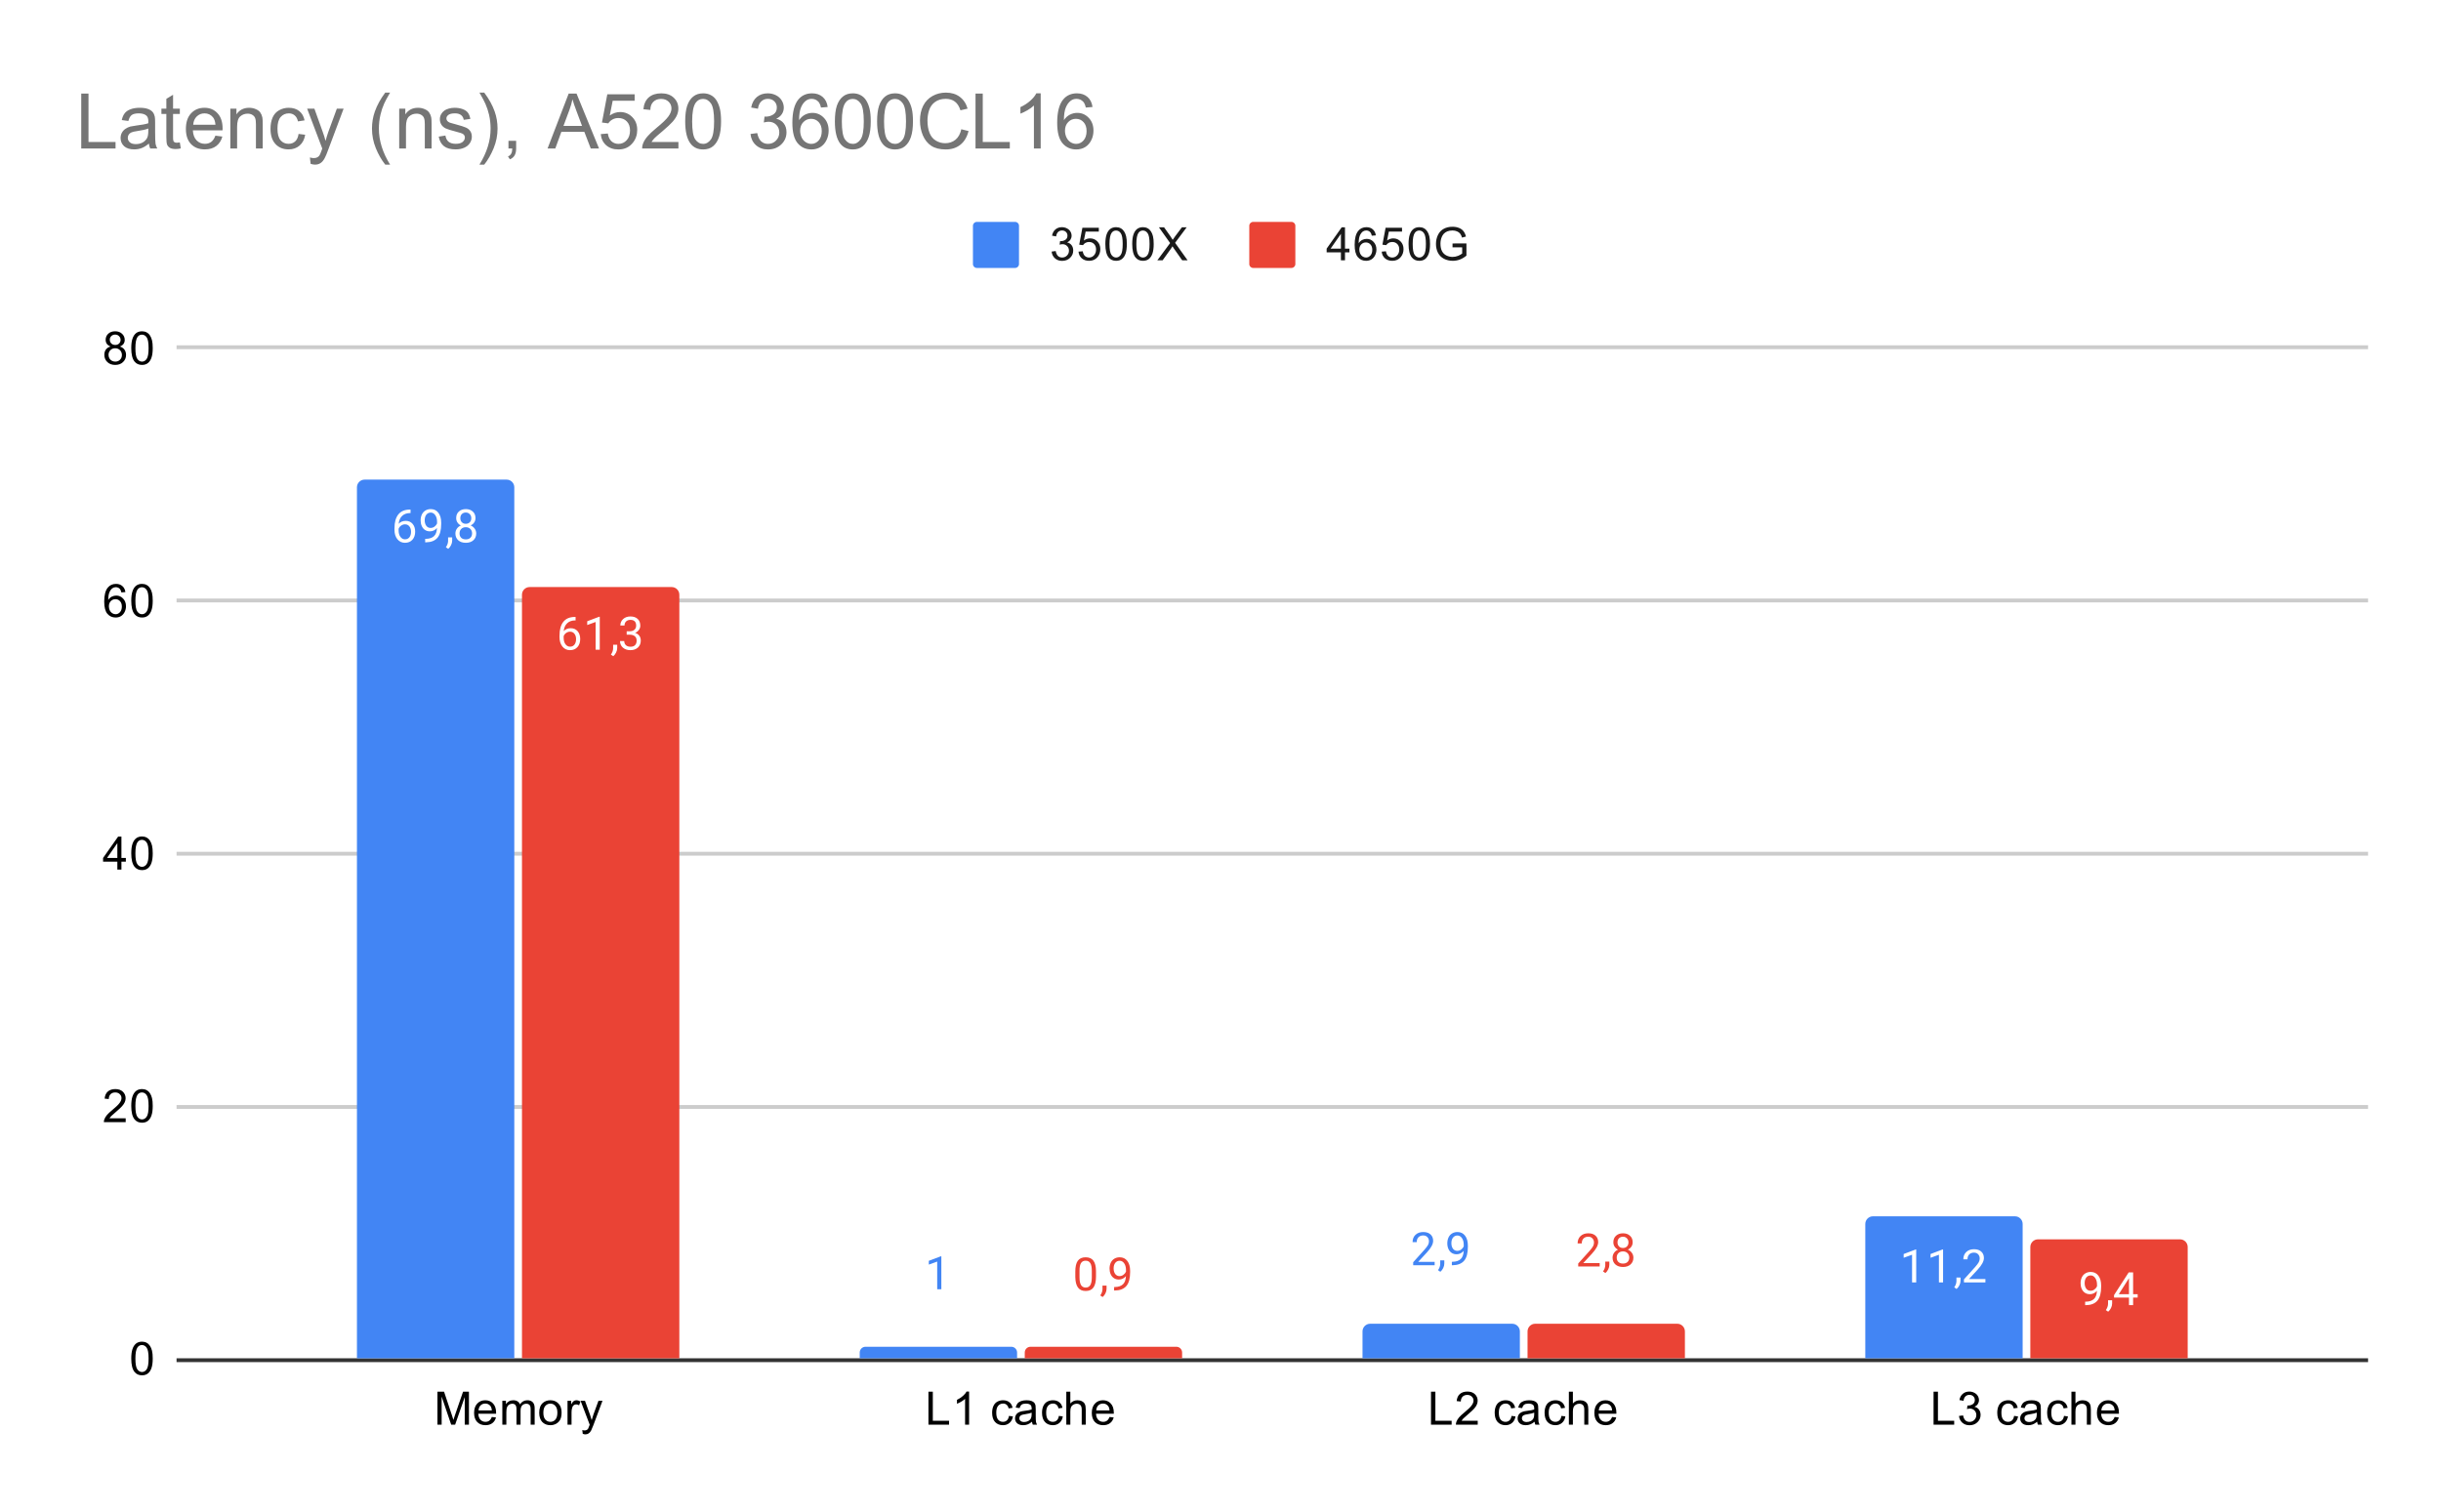 <svg version="1.1" viewBox="0.0 0.0 636.0 394.0" fill="none" stroke="none" stroke-linecap="square" stroke-miterlimit="10" width="636" height="394" xmlns:xlink="http://www.w3.org/1999/xlink" xmlns="http://www.w3.org/2000/svg"><path fill="#ffffff" d="M0 0L636.0 0L636.0 394.0L0 394.0L0 0Z" fill-rule="nonzero"/><path stroke="#333333" stroke-width="1.0" stroke-linecap="butt" d="M46.5 354.5L616.5 354.5" fill-rule="nonzero"/><path stroke="#cccccc" stroke-width="1.0" stroke-linecap="butt" d="M46.5 288.5L616.5 288.5" fill-rule="nonzero"/><path stroke="#cccccc" stroke-width="1.0" stroke-linecap="butt" d="M46.5 222.5L616.5 222.5" fill-rule="nonzero"/><path stroke="#cccccc" stroke-width="1.0" stroke-linecap="butt" d="M46.5 156.5L616.5 156.5" fill-rule="nonzero"/><path stroke="#cccccc" stroke-width="1.0" stroke-linecap="butt" d="M46.5 90.5L616.5 90.5" fill-rule="nonzero"/><clipPath id="id_0"><path d="M46.7 90.967L616.3 90.967L616.3 354.3L46.7 354.3L46.7 90.967Z" clip-rule="nonzero"/></clipPath><path stroke="#000000" stroke-width="2.0" stroke-linecap="butt" stroke-opacity="0.0" clip-path="url(#id_0)" d="M134.0 354.0L93.0 354.0L93.0 127.0C93.0 125.895 93.895 125.0 95.0 125.0L132.0 125.0C133.105 125.0 134.0 125.895 134.0 127.0Z" fill-rule="nonzero"/><path fill="#4285f4" clip-path="url(#id_0)" d="M134.0 354.0L93.0 354.0L93.0 127.0C93.0 125.895 93.895 125.0 95.0 125.0L132.0 125.0C133.105 125.0 134.0 125.895 134.0 127.0Z" fill-rule="nonzero"/><path stroke="#000000" stroke-width="2.0" stroke-linecap="butt" stroke-opacity="0.0" clip-path="url(#id_0)" d="M265.0 354.0L224.0 354.0L224.0 352.5C224.0 351.672 224.672 351.0 225.5 351.0L263.5 351.0C264.328 351.0 265.0 351.672 265.0 352.5Z" fill-rule="nonzero"/><path fill="#4285f4" clip-path="url(#id_0)" d="M265.0 354.0L224.0 354.0L224.0 352.5C224.0 351.672 224.672 351.0 225.5 351.0L263.5 351.0C264.328 351.0 265.0 351.672 265.0 352.5Z" fill-rule="nonzero"/><path stroke="#000000" stroke-width="2.0" stroke-linecap="butt" stroke-opacity="0.0" clip-path="url(#id_0)" d="M396.0 354.0L355.0 354.0L355.0 347.0C355.0 345.895 355.895 345.0 357.0 345.0L394.0 345.0C395.105 345.0 396.0 345.895 396.0 347.0Z" fill-rule="nonzero"/><path fill="#4285f4" clip-path="url(#id_0)" d="M396.0 354.0L355.0 354.0L355.0 347.0C355.0 345.895 355.895 345.0 357.0 345.0L394.0 345.0C395.105 345.0 396.0 345.895 396.0 347.0Z" fill-rule="nonzero"/><path stroke="#000000" stroke-width="2.0" stroke-linecap="butt" stroke-opacity="0.0" clip-path="url(#id_0)" d="M527.0 354.0L486.0 354.0L486.0 319.0C486.0 317.895 486.895 317.0 488.0 317.0L525.0 317.0C526.105 317.0 527.0 317.895 527.0 319.0Z" fill-rule="nonzero"/><path fill="#4285f4" clip-path="url(#id_0)" d="M527.0 354.0L486.0 354.0L486.0 319.0C486.0 317.895 486.895 317.0 488.0 317.0L525.0 317.0C526.105 317.0 527.0 317.895 527.0 319.0Z" fill-rule="nonzero"/><path stroke="#000000" stroke-width="2.0" stroke-linecap="butt" stroke-opacity="0.0" clip-path="url(#id_0)" d="M177.0 354.0L136.0 354.0L136.0 155.0C136.0 153.895 136.895 153.0 138.0 153.0L175.0 153.0C176.105 153.0 177.0 153.895 177.0 155.0Z" fill-rule="nonzero"/><path fill="#ea4335" clip-path="url(#id_0)" d="M177.0 354.0L136.0 354.0L136.0 155.0C136.0 153.895 136.895 153.0 138.0 153.0L175.0 153.0C176.105 153.0 177.0 153.895 177.0 155.0Z" fill-rule="nonzero"/><path stroke="#000000" stroke-width="2.0" stroke-linecap="butt" stroke-opacity="0.0" clip-path="url(#id_0)" d="M308.0 354.0L267.0 354.0L267.0 352.5C267.0 351.672 267.672 351.0 268.5 351.0L306.5 351.0C307.328 351.0 308.0 351.672 308.0 352.5Z" fill-rule="nonzero"/><path fill="#ea4335" clip-path="url(#id_0)" d="M308.0 354.0L267.0 354.0L267.0 352.5C267.0 351.672 267.672 351.0 268.5 351.0L306.5 351.0C307.328 351.0 308.0 351.672 308.0 352.5Z" fill-rule="nonzero"/><path stroke="#000000" stroke-width="2.0" stroke-linecap="butt" stroke-opacity="0.0" clip-path="url(#id_0)" d="M439.0 354.0L398.0 354.0L398.0 347.0C398.0 345.895 398.895 345.0 400.0 345.0L437.0 345.0C438.105 345.0 439.0 345.895 439.0 347.0Z" fill-rule="nonzero"/><path fill="#ea4335" clip-path="url(#id_0)" d="M439.0 354.0L398.0 354.0L398.0 347.0C398.0 345.895 398.895 345.0 400.0 345.0L437.0 345.0C438.105 345.0 439.0 345.895 439.0 347.0Z" fill-rule="nonzero"/><path stroke="#000000" stroke-width="2.0" stroke-linecap="butt" stroke-opacity="0.0" clip-path="url(#id_0)" d="M570.0 354.0L529.0 354.0L529.0 325.0C529.0 323.895 529.895 323.0 531.0 323.0L568.0 323.0C569.105 323.0 570.0 323.895 570.0 325.0Z" fill-rule="nonzero"/><path fill="#ea4335" clip-path="url(#id_0)" d="M570.0 354.0L529.0 354.0L529.0 325.0C529.0 323.895 529.895 323.0 531.0 323.0L568.0 323.0C569.105 323.0 570.0 323.895 570.0 325.0Z" fill-rule="nonzero"/><path stroke="#4285f4" stroke-width="3.0" stroke-linejoin="round" stroke-linecap="round" d="M106.969 132.81L106.969 133.717L106.766 133.717Q105.5 133.748 104.75 134.482Q104.0 135.201 103.875 136.514Q104.562 135.748 105.719 135.748Q106.828 135.748 107.5 136.529Q108.172 137.31 108.172 138.56Q108.172 139.873 107.453 140.67Q106.734 141.467 105.516 141.467Q104.297 141.467 103.531 140.529Q102.781 139.576 102.781 138.092L102.781 137.685Q102.781 135.326 103.781 134.076Q104.781 132.826 106.766 132.81L106.969 132.81ZM105.547 136.654Q104.984 136.654 104.516 136.982Q104.047 137.31 103.859 137.826L103.859 138.217Q103.859 139.279 104.328 139.92Q104.812 140.56 105.516 140.56Q106.25 140.56 106.672 140.029Q107.094 139.482 107.094 138.607Q107.094 137.732 106.672 137.201Q106.25 136.654 105.547 136.654ZM113.859 137.592Q113.531 137.998 113.047 138.248Q112.578 138.482 112.016 138.482Q111.281 138.482 110.734 138.123Q110.188 137.764 109.891 137.107Q109.594 136.435 109.594 135.639Q109.594 134.795 109.906 134.107Q110.234 133.42 110.828 133.06Q111.438 132.685 112.234 132.685Q113.5 132.685 114.219 133.639Q114.953 134.592 114.953 136.217L114.953 136.529Q114.953 139.029 113.969 140.17Q112.984 141.31 111.0 141.342L110.781 141.342L110.781 140.435L111.016 140.435Q112.359 140.404 113.078 139.732Q113.797 139.06 113.859 137.592ZM112.188 137.592Q112.734 137.592 113.188 137.264Q113.656 136.92 113.875 136.435L113.875 135.998Q113.875 134.935 113.406 134.264Q112.938 133.592 112.234 133.592Q111.516 133.592 111.078 134.139Q110.656 134.685 110.656 135.592Q110.656 136.467 111.062 137.029Q111.484 137.592 112.188 137.592ZM116.781 143.045L116.172 142.623Q116.719 141.857 116.75 141.029L116.75 140.06L117.812 140.06L117.812 140.904Q117.812 141.498 117.516 142.092Q117.219 142.685 116.781 143.045ZM123.891 135.029Q123.891 135.67 123.547 136.17Q123.203 136.67 122.641 136.951Q123.297 137.232 123.688 137.795Q124.078 138.342 124.078 139.045Q124.078 140.139 123.328 140.81Q122.594 141.467 121.375 141.467Q120.141 141.467 119.391 140.81Q118.656 140.139 118.656 139.045Q118.656 138.342 119.031 137.795Q119.406 137.232 120.078 136.951Q119.516 136.67 119.188 136.17Q118.859 135.67 118.859 135.029Q118.859 133.951 119.547 133.326Q120.234 132.685 121.375 132.685Q122.5 132.685 123.188 133.326Q123.891 133.951 123.891 135.029ZM123.0 139.014Q123.0 138.295 122.547 137.857Q122.094 137.404 121.359 137.404Q120.625 137.404 120.172 137.857Q119.734 138.295 119.734 139.029Q119.734 139.748 120.172 140.17Q120.609 140.576 121.375 140.576Q122.125 140.576 122.562 140.154Q123.0 139.732 123.0 139.014ZM121.375 133.576Q120.734 133.576 120.328 133.982Q119.938 134.373 119.938 135.06Q119.938 135.701 120.328 136.107Q120.719 136.514 121.359 136.514Q122.016 136.514 122.406 136.107Q122.797 135.701 122.797 135.06Q122.797 134.404 122.391 133.998Q121.984 133.576 121.375 133.576Z" fill-rule="nonzero"/><path fill="#ffffff" d="M106.969 132.81L106.969 133.717L106.766 133.717Q105.5 133.748 104.75 134.482Q104.0 135.201 103.875 136.514Q104.562 135.748 105.719 135.748Q106.828 135.748 107.5 136.529Q108.172 137.31 108.172 138.56Q108.172 139.873 107.453 140.67Q106.734 141.467 105.516 141.467Q104.297 141.467 103.531 140.529Q102.781 139.576 102.781 138.092L102.781 137.685Q102.781 135.326 103.781 134.076Q104.781 132.826 106.766 132.81L106.969 132.81ZM105.547 136.654Q104.984 136.654 104.516 136.982Q104.047 137.31 103.859 137.826L103.859 138.217Q103.859 139.279 104.328 139.92Q104.812 140.56 105.516 140.56Q106.25 140.56 106.672 140.029Q107.094 139.482 107.094 138.607Q107.094 137.732 106.672 137.201Q106.25 136.654 105.547 136.654ZM113.859 137.592Q113.531 137.998 113.047 138.248Q112.578 138.482 112.016 138.482Q111.281 138.482 110.734 138.123Q110.188 137.764 109.891 137.107Q109.594 136.435 109.594 135.639Q109.594 134.795 109.906 134.107Q110.234 133.42 110.828 133.06Q111.438 132.685 112.234 132.685Q113.5 132.685 114.219 133.639Q114.953 134.592 114.953 136.217L114.953 136.529Q114.953 139.029 113.969 140.17Q112.984 141.31 111.0 141.342L110.781 141.342L110.781 140.435L111.016 140.435Q112.359 140.404 113.078 139.732Q113.797 139.06 113.859 137.592ZM112.188 137.592Q112.734 137.592 113.188 137.264Q113.656 136.92 113.875 136.435L113.875 135.998Q113.875 134.935 113.406 134.264Q112.938 133.592 112.234 133.592Q111.516 133.592 111.078 134.139Q110.656 134.685 110.656 135.592Q110.656 136.467 111.062 137.029Q111.484 137.592 112.188 137.592ZM116.781 143.045L116.172 142.623Q116.719 141.857 116.75 141.029L116.75 140.06L117.812 140.06L117.812 140.904Q117.812 141.498 117.516 142.092Q117.219 142.685 116.781 143.045ZM123.891 135.029Q123.891 135.67 123.547 136.17Q123.203 136.67 122.641 136.951Q123.297 137.232 123.688 137.795Q124.078 138.342 124.078 139.045Q124.078 140.139 123.328 140.81Q122.594 141.467 121.375 141.467Q120.141 141.467 119.391 140.81Q118.656 140.139 118.656 139.045Q118.656 138.342 119.031 137.795Q119.406 137.232 120.078 136.951Q119.516 136.67 119.188 136.17Q118.859 135.67 118.859 135.029Q118.859 133.951 119.547 133.326Q120.234 132.685 121.375 132.685Q122.5 132.685 123.188 133.326Q123.891 133.951 123.891 135.029ZM123.0 139.014Q123.0 138.295 122.547 137.857Q122.094 137.404 121.359 137.404Q120.625 137.404 120.172 137.857Q119.734 138.295 119.734 139.029Q119.734 139.748 120.172 140.17Q120.609 140.576 121.375 140.576Q122.125 140.576 122.562 140.154Q123.0 139.732 123.0 139.014ZM121.375 133.576Q120.734 133.576 120.328 133.982Q119.938 134.373 119.938 135.06Q119.938 135.701 120.328 136.107Q120.719 136.514 121.359 136.514Q122.016 136.514 122.406 136.107Q122.797 135.701 122.797 135.06Q122.797 134.404 122.391 133.998Q121.984 133.576 121.375 133.576Z" fill-rule="nonzero"/><path stroke="#ffffff" stroke-width="3.0" stroke-linejoin="round" stroke-linecap="round" d="M245.266 336.008L244.188 336.008L244.188 328.79L242.0 329.586L242.0 328.602L245.109 327.43L245.266 327.43L245.266 336.008Z" fill-rule="nonzero"/><path fill="#4285f4" d="M245.266 336.008L244.188 336.008L244.188 328.79L242.0 329.586L242.0 328.602L245.109 327.43L245.266 327.43L245.266 336.008Z" fill-rule="nonzero"/><path stroke="#ffffff" stroke-width="3.0" stroke-linejoin="round" stroke-linecap="round" d="M373.797 329.754L368.203 329.754L368.203 328.973L371.156 325.692Q371.812 324.942 372.062 324.489Q372.312 324.02 372.312 323.52Q372.312 322.848 371.906 322.426Q371.516 321.989 370.828 321.989Q370.031 321.989 369.578 322.457Q369.125 322.91 369.125 323.739L368.047 323.739Q368.047 322.551 368.797 321.832Q369.562 321.098 370.828 321.098Q372.031 321.098 372.719 321.723Q373.406 322.348 373.406 323.395Q373.406 324.645 371.797 326.395L369.516 328.864L373.797 328.864L373.797 329.754ZM375.281 331.457L374.672 331.035Q375.219 330.27 375.25 329.442L375.25 328.473L376.312 328.473L376.312 329.317Q376.312 329.91 376.016 330.504Q375.719 331.098 375.281 331.457ZM381.359 326.004Q381.031 326.41 380.547 326.66Q380.078 326.895 379.516 326.895Q378.781 326.895 378.234 326.535Q377.688 326.176 377.391 325.52Q377.094 324.848 377.094 324.051Q377.094 323.207 377.406 322.52Q377.734 321.832 378.328 321.473Q378.938 321.098 379.734 321.098Q381.0 321.098 381.719 322.051Q382.453 323.004 382.453 324.629L382.453 324.942Q382.453 327.442 381.469 328.582Q380.484 329.723 378.5 329.754L378.281 329.754L378.281 328.848L378.516 328.848Q379.859 328.817 380.578 328.145Q381.297 327.473 381.359 326.004ZM379.688 326.004Q380.234 326.004 380.688 325.676Q381.156 325.332 381.375 324.848L381.375 324.41Q381.375 323.348 380.906 322.676Q380.438 322.004 379.734 322.004Q379.016 322.004 378.578 322.551Q378.156 323.098 378.156 324.004Q378.156 324.879 378.562 325.442Q378.984 326.004 379.688 326.004Z" fill-rule="nonzero"/><path fill="#4285f4" d="M373.797 329.754L368.203 329.754L368.203 328.973L371.156 325.692Q371.812 324.942 372.062 324.489Q372.312 324.02 372.312 323.52Q372.312 322.848 371.906 322.426Q371.516 321.989 370.828 321.989Q370.031 321.989 369.578 322.457Q369.125 322.91 369.125 323.739L368.047 323.739Q368.047 322.551 368.797 321.832Q369.562 321.098 370.828 321.098Q372.031 321.098 372.719 321.723Q373.406 322.348 373.406 323.395Q373.406 324.645 371.797 326.395L369.516 328.864L373.797 328.864L373.797 329.754ZM375.281 331.457L374.672 331.035Q375.219 330.27 375.25 329.442L375.25 328.473L376.312 328.473L376.312 329.317Q376.312 329.91 376.016 330.504Q375.719 331.098 375.281 331.457ZM381.359 326.004Q381.031 326.41 380.547 326.66Q380.078 326.895 379.516 326.895Q378.781 326.895 378.234 326.535Q377.688 326.176 377.391 325.52Q377.094 324.848 377.094 324.051Q377.094 323.207 377.406 322.52Q377.734 321.832 378.328 321.473Q378.938 321.098 379.734 321.098Q381.0 321.098 381.719 322.051Q382.453 323.004 382.453 324.629L382.453 324.942Q382.453 327.442 381.469 328.582Q380.484 329.723 378.5 329.754L378.281 329.754L378.281 328.848L378.516 328.848Q379.859 328.817 380.578 328.145Q381.297 327.473 381.359 326.004ZM379.688 326.004Q380.234 326.004 380.688 325.676Q381.156 325.332 381.375 324.848L381.375 324.41Q381.375 323.348 380.906 322.676Q380.438 322.004 379.734 322.004Q379.016 322.004 378.578 322.551Q378.156 323.098 378.156 324.004Q378.156 324.879 378.562 325.442Q378.984 326.004 379.688 326.004Z" fill-rule="nonzero"/><path stroke="#4285f4" stroke-width="3.0" stroke-linejoin="round" stroke-linecap="round" d="M499.266 334.233L498.188 334.233L498.188 327.015L496.0 327.811L496.0 326.827L499.109 325.655L499.266 325.655L499.266 334.233ZM506.266 334.233L505.188 334.233L505.188 327.015L503.0 327.811L503.0 326.827L506.109 325.655L506.266 325.655L506.266 334.233ZM509.781 335.936L509.172 335.515Q509.719 334.749 509.75 333.921L509.75 332.952L510.812 332.952L510.812 333.796Q510.812 334.39 510.516 334.983Q510.219 335.577 509.781 335.936ZM517.297 334.233L511.703 334.233L511.703 333.452L514.656 330.171Q515.312 329.421 515.562 328.968Q515.812 328.499 515.812 327.999Q515.812 327.327 515.406 326.905Q515.016 326.468 514.328 326.468Q513.531 326.468 513.078 326.936Q512.625 327.39 512.625 328.218L511.547 328.218Q511.547 327.03 512.297 326.311Q513.062 325.577 514.328 325.577Q515.531 325.577 516.219 326.202Q516.906 326.827 516.906 327.874Q516.906 329.124 515.297 330.874L513.016 333.343L517.297 333.343L517.297 334.233Z" fill-rule="nonzero"/><path fill="#ffffff" d="M499.266 334.233L498.188 334.233L498.188 327.015L496.0 327.811L496.0 326.827L499.109 325.655L499.266 325.655L499.266 334.233ZM506.266 334.233L505.188 334.233L505.188 327.015L503.0 327.811L503.0 326.827L506.109 325.655L506.266 325.655L506.266 334.233ZM509.781 335.936L509.172 335.515Q509.719 334.749 509.75 333.921L509.75 332.952L510.812 332.952L510.812 333.796Q510.812 334.39 510.516 334.983Q510.219 335.577 509.781 335.936ZM517.297 334.233L511.703 334.233L511.703 333.452L514.656 330.171Q515.312 329.421 515.562 328.968Q515.812 328.499 515.812 327.999Q515.812 327.327 515.406 326.905Q515.016 326.468 514.328 326.468Q513.531 326.468 513.078 326.936Q512.625 327.39 512.625 328.218L511.547 328.218Q511.547 327.03 512.297 326.311Q513.062 325.577 514.328 325.577Q515.531 325.577 516.219 326.202Q516.906 326.827 516.906 327.874Q516.906 329.124 515.297 330.874L513.016 333.343L517.297 333.343L517.297 334.233Z" fill-rule="nonzero"/><path stroke="#ea4335" stroke-width="3.0" stroke-linejoin="round" stroke-linecap="round" d="M149.969 160.79L149.969 161.696L149.766 161.696Q148.5 161.727 147.75 162.461Q147.0 163.18 146.875 164.493Q147.562 163.727 148.719 163.727Q149.828 163.727 150.5 164.508Q151.172 165.29 151.172 166.54Q151.172 167.852 150.453 168.649Q149.734 169.446 148.516 169.446Q147.297 169.446 146.531 168.508Q145.781 167.555 145.781 166.071L145.781 165.665Q145.781 163.305 146.781 162.055Q147.781 160.805 149.766 160.79L149.969 160.79ZM148.547 164.633Q147.984 164.633 147.516 164.961Q147.047 165.29 146.859 165.805L146.859 166.196Q146.859 167.258 147.328 167.899Q147.812 168.54 148.516 168.54Q149.25 168.54 149.672 168.008Q150.094 167.461 150.094 166.586Q150.094 165.711 149.672 165.18Q149.25 164.633 148.547 164.633ZM156.266 169.321L155.188 169.321L155.188 162.102L153.0 162.899L153.0 161.915L156.109 160.743L156.266 160.743L156.266 169.321ZM159.781 171.024L159.172 170.602Q159.719 169.836 159.75 169.008L159.75 168.04L160.812 168.04L160.812 168.883Q160.812 169.477 160.516 170.071Q160.219 170.665 159.781 171.024ZM163.281 164.524L164.094 164.524Q164.875 164.508 165.312 164.118Q165.75 163.727 165.75 163.055Q165.75 161.555 164.25 161.555Q163.547 161.555 163.125 161.961Q162.719 162.368 162.719 163.024L161.625 163.024Q161.625 162.008 162.359 161.336Q163.109 160.665 164.25 160.665Q165.453 160.665 166.141 161.305Q166.828 161.946 166.828 163.086Q166.828 163.649 166.469 164.165Q166.109 164.68 165.484 164.946Q166.188 165.165 166.562 165.68Q166.953 166.196 166.953 166.946Q166.953 168.086 166.203 168.774Q165.453 169.446 164.25 169.446Q163.062 169.446 162.297 168.79Q161.547 168.133 161.547 167.071L162.641 167.071Q162.641 167.743 163.078 168.149Q163.516 168.555 164.266 168.555Q165.047 168.555 165.453 168.149Q165.875 167.727 165.875 166.961Q165.875 166.227 165.422 165.836Q164.969 165.43 164.094 165.415L163.281 165.415L163.281 164.524Z" fill-rule="nonzero"/><path fill="#ffffff" d="M149.969 160.79L149.969 161.696L149.766 161.696Q148.5 161.727 147.75 162.461Q147.0 163.18 146.875 164.493Q147.562 163.727 148.719 163.727Q149.828 163.727 150.5 164.508Q151.172 165.29 151.172 166.54Q151.172 167.852 150.453 168.649Q149.734 169.446 148.516 169.446Q147.297 169.446 146.531 168.508Q145.781 167.555 145.781 166.071L145.781 165.665Q145.781 163.305 146.781 162.055Q147.781 160.805 149.766 160.79L149.969 160.79ZM148.547 164.633Q147.984 164.633 147.516 164.961Q147.047 165.29 146.859 165.805L146.859 166.196Q146.859 167.258 147.328 167.899Q147.812 168.54 148.516 168.54Q149.25 168.54 149.672 168.008Q150.094 167.461 150.094 166.586Q150.094 165.711 149.672 165.18Q149.25 164.633 148.547 164.633ZM156.266 169.321L155.188 169.321L155.188 162.102L153.0 162.899L153.0 161.915L156.109 160.743L156.266 160.743L156.266 169.321ZM159.781 171.024L159.172 170.602Q159.719 169.836 159.75 169.008L159.75 168.04L160.812 168.04L160.812 168.883Q160.812 169.477 160.516 170.071Q160.219 170.665 159.781 171.024ZM163.281 164.524L164.094 164.524Q164.875 164.508 165.312 164.118Q165.75 163.727 165.75 163.055Q165.75 161.555 164.25 161.555Q163.547 161.555 163.125 161.961Q162.719 162.368 162.719 163.024L161.625 163.024Q161.625 162.008 162.359 161.336Q163.109 160.665 164.25 160.665Q165.453 160.665 166.141 161.305Q166.828 161.946 166.828 163.086Q166.828 163.649 166.469 164.165Q166.109 164.68 165.484 164.946Q166.188 165.165 166.562 165.68Q166.953 166.196 166.953 166.946Q166.953 168.086 166.203 168.774Q165.453 169.446 164.25 169.446Q163.062 169.446 162.297 168.79Q161.547 168.133 161.547 167.071L162.641 167.071Q162.641 167.743 163.078 168.149Q163.516 168.555 164.266 168.555Q165.047 168.555 165.453 168.149Q165.875 167.727 165.875 166.961Q165.875 166.227 165.422 165.836Q164.969 165.43 164.094 165.415L163.281 165.415L163.281 164.524Z" fill-rule="nonzero"/><path stroke="#ffffff" stroke-width="3.0" stroke-linejoin="round" stroke-linecap="round" d="M285.562 332.697Q285.562 334.603 284.906 335.541Q284.266 336.462 282.875 336.462Q281.516 336.462 280.859 335.556Q280.203 334.65 280.172 332.837L280.172 331.4Q280.172 329.509 280.812 328.603Q281.469 327.681 282.859 327.681Q284.234 327.681 284.891 328.572Q285.547 329.447 285.562 331.291L285.562 332.697ZM284.469 331.212Q284.469 329.837 284.078 329.212Q283.703 328.572 282.859 328.572Q282.031 328.572 281.641 329.212Q281.266 329.837 281.266 331.134L281.266 332.869Q281.266 334.244 281.656 334.916Q282.062 335.572 282.875 335.572Q283.672 335.572 284.062 334.947Q284.453 334.322 284.469 332.994L284.469 331.212ZM287.281 338.041L286.672 337.619Q287.219 336.853 287.25 336.025L287.25 335.056L288.312 335.056L288.312 335.9Q288.312 336.494 288.016 337.087Q287.719 337.681 287.281 338.041ZM293.359 332.587Q293.031 332.994 292.547 333.244Q292.078 333.478 291.516 333.478Q290.781 333.478 290.234 333.119Q289.688 332.759 289.391 332.103Q289.094 331.431 289.094 330.634Q289.094 329.791 289.406 329.103Q289.734 328.416 290.328 328.056Q290.938 327.681 291.734 327.681Q293.0 327.681 293.719 328.634Q294.453 329.587 294.453 331.212L294.453 331.525Q294.453 334.025 293.469 335.166Q292.484 336.306 290.5 336.337L290.281 336.337L290.281 335.431L290.516 335.431Q291.859 335.4 292.578 334.728Q293.297 334.056 293.359 332.587ZM291.688 332.587Q292.234 332.587 292.688 332.259Q293.156 331.916 293.375 331.431L293.375 330.994Q293.375 329.931 292.906 329.259Q292.438 328.587 291.734 328.587Q291.016 328.587 290.578 329.134Q290.156 329.681 290.156 330.587Q290.156 331.462 290.562 332.025Q290.984 332.587 291.688 332.587Z" fill-rule="nonzero"/><path fill="#ea4335" d="M285.562 332.697Q285.562 334.603 284.906 335.541Q284.266 336.462 282.875 336.462Q281.516 336.462 280.859 335.556Q280.203 334.65 280.172 332.837L280.172 331.4Q280.172 329.509 280.812 328.603Q281.469 327.681 282.859 327.681Q284.234 327.681 284.891 328.572Q285.547 329.447 285.562 331.291L285.562 332.697ZM284.469 331.212Q284.469 329.837 284.078 329.212Q283.703 328.572 282.859 328.572Q282.031 328.572 281.641 329.212Q281.266 329.837 281.266 331.134L281.266 332.869Q281.266 334.244 281.656 334.916Q282.062 335.572 282.875 335.572Q283.672 335.572 284.062 334.947Q284.453 334.322 284.469 332.994L284.469 331.212ZM287.281 338.041L286.672 337.619Q287.219 336.853 287.25 336.025L287.25 335.056L288.312 335.056L288.312 335.9Q288.312 336.494 288.016 337.087Q287.719 337.681 287.281 338.041ZM293.359 332.587Q293.031 332.994 292.547 333.244Q292.078 333.478 291.516 333.478Q290.781 333.478 290.234 333.119Q289.688 332.759 289.391 332.103Q289.094 331.431 289.094 330.634Q289.094 329.791 289.406 329.103Q289.734 328.416 290.328 328.056Q290.938 327.681 291.734 327.681Q293.0 327.681 293.719 328.634Q294.453 329.587 294.453 331.212L294.453 331.525Q294.453 334.025 293.469 335.166Q292.484 336.306 290.5 336.337L290.281 336.337L290.281 335.431L290.516 335.431Q291.859 335.4 292.578 334.728Q293.297 334.056 293.359 332.587ZM291.688 332.587Q292.234 332.587 292.688 332.259Q293.156 331.916 293.375 331.431L293.375 330.994Q293.375 329.931 292.906 329.259Q292.438 328.587 291.734 328.587Q291.016 328.587 290.578 329.134Q290.156 329.681 290.156 330.587Q290.156 331.462 290.562 332.025Q290.984 332.587 291.688 332.587Z" fill-rule="nonzero"/><path stroke="#ffffff" stroke-width="3.0" stroke-linejoin="round" stroke-linecap="round" d="M416.797 330.083L411.203 330.083L411.203 329.302L414.156 326.021Q414.812 325.271 415.062 324.818Q415.312 324.349 415.312 323.849Q415.312 323.177 414.906 322.755Q414.516 322.318 413.828 322.318Q413.031 322.318 412.578 322.786Q412.125 323.24 412.125 324.068L411.047 324.068Q411.047 322.88 411.797 322.161Q412.562 321.427 413.828 321.427Q415.031 321.427 415.719 322.052Q416.406 322.677 416.406 323.724Q416.406 324.974 414.797 326.724L412.516 329.193L416.797 329.193L416.797 330.083ZM418.281 331.786L417.672 331.365Q418.219 330.599 418.25 329.771L418.25 328.802L419.312 328.802L419.312 329.646Q419.312 330.24 419.016 330.833Q418.719 331.427 418.281 331.786ZM425.391 323.771Q425.391 324.411 425.047 324.911Q424.703 325.411 424.141 325.693Q424.797 325.974 425.188 326.536Q425.578 327.083 425.578 327.786Q425.578 328.88 424.828 329.552Q424.094 330.208 422.875 330.208Q421.641 330.208 420.891 329.552Q420.156 328.88 420.156 327.786Q420.156 327.083 420.531 326.536Q420.906 325.974 421.578 325.693Q421.016 325.411 420.688 324.911Q420.359 324.411 420.359 323.771Q420.359 322.693 421.047 322.068Q421.734 321.427 422.875 321.427Q424.0 321.427 424.688 322.068Q425.391 322.693 425.391 323.771ZM424.5 327.755Q424.5 327.036 424.047 326.599Q423.594 326.146 422.859 326.146Q422.125 326.146 421.672 326.599Q421.234 327.036 421.234 327.771Q421.234 328.49 421.672 328.911Q422.109 329.318 422.875 329.318Q423.625 329.318 424.062 328.896Q424.5 328.474 424.5 327.755ZM422.875 322.318Q422.234 322.318 421.828 322.724Q421.438 323.115 421.438 323.802Q421.438 324.443 421.828 324.849Q422.219 325.255 422.859 325.255Q423.516 325.255 423.906 324.849Q424.297 324.443 424.297 323.802Q424.297 323.146 423.891 322.74Q423.484 322.318 422.875 322.318Z" fill-rule="nonzero"/><path fill="#ea4335" d="M416.797 330.083L411.203 330.083L411.203 329.302L414.156 326.021Q414.812 325.271 415.062 324.818Q415.312 324.349 415.312 323.849Q415.312 323.177 414.906 322.755Q414.516 322.318 413.828 322.318Q413.031 322.318 412.578 322.786Q412.125 323.24 412.125 324.068L411.047 324.068Q411.047 322.88 411.797 322.161Q412.562 321.427 413.828 321.427Q415.031 321.427 415.719 322.052Q416.406 322.677 416.406 323.724Q416.406 324.974 414.797 326.724L412.516 329.193L416.797 329.193L416.797 330.083ZM418.281 331.786L417.672 331.365Q418.219 330.599 418.25 329.771L418.25 328.802L419.312 328.802L419.312 329.646Q419.312 330.24 419.016 330.833Q418.719 331.427 418.281 331.786ZM425.391 323.771Q425.391 324.411 425.047 324.911Q424.703 325.411 424.141 325.693Q424.797 325.974 425.188 326.536Q425.578 327.083 425.578 327.786Q425.578 328.88 424.828 329.552Q424.094 330.208 422.875 330.208Q421.641 330.208 420.891 329.552Q420.156 328.88 420.156 327.786Q420.156 327.083 420.531 326.536Q420.906 325.974 421.578 325.693Q421.016 325.411 420.688 324.911Q420.359 324.411 420.359 323.771Q420.359 322.693 421.047 322.068Q421.734 321.427 422.875 321.427Q424.0 321.427 424.688 322.068Q425.391 322.693 425.391 323.771ZM424.5 327.755Q424.5 327.036 424.047 326.599Q423.594 326.146 422.859 326.146Q422.125 326.146 421.672 326.599Q421.234 327.036 421.234 327.771Q421.234 328.49 421.672 328.911Q422.109 329.318 422.875 329.318Q423.625 329.318 424.062 328.896Q424.5 328.474 424.5 327.755ZM422.875 322.318Q422.234 322.318 421.828 322.724Q421.438 323.115 421.438 323.802Q421.438 324.443 421.828 324.849Q422.219 325.255 422.859 325.255Q423.516 325.255 423.906 324.849Q424.297 324.443 424.297 323.802Q424.297 323.146 423.891 322.74Q423.484 322.318 422.875 322.318Z" fill-rule="nonzero"/><path stroke="#ea4335" stroke-width="3.0" stroke-linejoin="round" stroke-linecap="round" d="M546.359 336.408Q546.031 336.815 545.547 337.065Q545.078 337.299 544.516 337.299Q543.781 337.299 543.234 336.94Q542.688 336.58 542.391 335.924Q542.094 335.252 542.094 334.455Q542.094 333.611 542.406 332.924Q542.734 332.236 543.328 331.877Q543.938 331.502 544.734 331.502Q546.0 331.502 546.719 332.455Q547.453 333.408 547.453 335.033L547.453 335.346Q547.453 337.846 546.469 338.986Q545.484 340.127 543.5 340.158L543.281 340.158L543.281 339.252L543.516 339.252Q544.859 339.221 545.578 338.549Q546.297 337.877 546.359 336.408ZM544.688 336.408Q545.234 336.408 545.688 336.08Q546.156 335.736 546.375 335.252L546.375 334.815Q546.375 333.752 545.906 333.08Q545.438 332.408 544.734 332.408Q544.016 332.408 543.578 332.955Q543.156 333.502 543.156 334.408Q543.156 335.283 543.562 335.846Q543.984 336.408 544.688 336.408ZM549.281 341.861L548.672 341.44Q549.219 340.674 549.25 339.846L549.25 338.877L550.312 338.877L550.312 339.721Q550.312 340.315 550.016 340.908Q549.719 341.502 549.281 341.861ZM555.781 337.299L556.969 337.299L556.969 338.174L555.781 338.174L555.781 340.158L554.703 340.158L554.703 338.174L550.812 338.174L550.812 337.533L554.625 331.627L555.781 331.627L555.781 337.299ZM552.047 337.299L554.703 337.299L554.703 333.111L554.562 333.346L552.047 337.299Z" fill-rule="nonzero"/><path fill="#ffffff" d="M546.359 336.408Q546.031 336.815 545.547 337.065Q545.078 337.299 544.516 337.299Q543.781 337.299 543.234 336.94Q542.688 336.58 542.391 335.924Q542.094 335.252 542.094 334.455Q542.094 333.611 542.406 332.924Q542.734 332.236 543.328 331.877Q543.938 331.502 544.734 331.502Q546.0 331.502 546.719 332.455Q547.453 333.408 547.453 335.033L547.453 335.346Q547.453 337.846 546.469 338.986Q545.484 340.127 543.5 340.158L543.281 340.158L543.281 339.252L543.516 339.252Q544.859 339.221 545.578 338.549Q546.297 337.877 546.359 336.408ZM544.688 336.408Q545.234 336.408 545.688 336.08Q546.156 335.736 546.375 335.252L546.375 334.815Q546.375 333.752 545.906 333.08Q545.438 332.408 544.734 332.408Q544.016 332.408 543.578 332.955Q543.156 333.502 543.156 334.408Q543.156 335.283 543.562 335.846Q543.984 336.408 544.688 336.408ZM549.281 341.861L548.672 341.44Q549.219 340.674 549.25 339.846L549.25 338.877L550.312 338.877L550.312 339.721Q550.312 340.315 550.016 340.908Q549.719 341.502 549.281 341.861ZM555.781 337.299L556.969 337.299L556.969 338.174L555.781 338.174L555.781 340.158L554.703 340.158L554.703 338.174L550.812 338.174L550.812 337.533L554.625 331.627L555.781 331.627L555.781 337.299ZM552.047 337.299L554.703 337.299L554.703 333.111L554.562 333.346L552.047 337.299Z" fill-rule="nonzero"/><path fill="#000000" d="M34.2 354.066Q34.2 352.534 34.513 351.613Q34.825 350.675 35.434 350.175Q36.059 349.675 36.997 349.675Q37.684 349.675 38.2 349.956Q38.731 350.238 39.075 350.769Q39.419 351.284 39.606 352.034Q39.794 352.784 39.794 354.066Q39.794 355.581 39.481 356.503Q39.184 357.425 38.559 357.941Q37.95 358.441 36.997 358.441Q35.763 358.441 35.044 357.55Q34.2 356.488 34.2 354.066ZM35.278 354.066Q35.278 356.175 35.778 356.878Q36.278 357.581 36.997 357.581Q37.731 357.581 38.216 356.878Q38.716 356.175 38.716 354.066Q38.716 351.941 38.216 351.253Q37.731 350.55 36.981 350.55Q36.263 350.55 35.825 351.159Q35.278 351.941 35.278 354.066Z" fill-rule="nonzero"/><path fill="#000000" d="M32.747 291.451L32.747 292.467L27.059 292.467Q27.059 292.092 27.184 291.732Q27.403 291.154 27.872 290.592Q28.356 290.029 29.262 289.295Q30.669 288.139 31.153 287.467Q31.653 286.795 31.653 286.201Q31.653 285.576 31.2 285.154Q30.747 284.717 30.028 284.717Q29.262 284.717 28.809 285.17Q28.356 285.623 28.341 286.435L27.262 286.326Q27.372 285.107 28.091 284.482Q28.825 283.842 30.059 283.842Q31.294 283.842 32.013 284.529Q32.731 285.217 32.731 286.232Q32.731 286.748 32.513 287.248Q32.309 287.732 31.809 288.295Q31.325 288.842 30.2 289.795Q29.247 290.592 28.966 290.889Q28.7 291.17 28.528 291.451L32.747 291.451ZM34.2 288.232Q34.2 286.701 34.513 285.779Q34.825 284.842 35.434 284.342Q36.059 283.842 36.997 283.842Q37.684 283.842 38.2 284.123Q38.731 284.404 39.075 284.935Q39.419 285.451 39.606 286.201Q39.794 286.951 39.794 288.232Q39.794 289.748 39.481 290.67Q39.184 291.592 38.559 292.107Q37.95 292.607 36.997 292.607Q35.763 292.607 35.044 291.717Q34.2 290.654 34.2 288.232ZM35.278 288.232Q35.278 290.342 35.778 291.045Q36.278 291.748 36.997 291.748Q37.731 291.748 38.216 291.045Q38.716 290.342 38.716 288.232Q38.716 286.107 38.216 285.42Q37.731 284.717 36.981 284.717Q36.263 284.717 35.825 285.326Q35.278 286.107 35.278 288.232Z" fill-rule="nonzero"/><path fill="#000000" d="M30.575 226.633L30.575 224.571L26.856 224.571L26.856 223.602L30.778 218.04L31.637 218.04L31.637 223.602L32.794 223.602L32.794 224.571L31.637 224.571L31.637 226.633L30.575 226.633ZM30.575 223.602L30.575 219.743L27.887 223.602L30.575 223.602ZM34.2 222.399Q34.2 220.868 34.513 219.946Q34.825 219.008 35.434 218.508Q36.059 218.008 36.997 218.008Q37.684 218.008 38.2 218.29Q38.731 218.571 39.075 219.102Q39.419 219.618 39.606 220.368Q39.794 221.118 39.794 222.399Q39.794 223.915 39.481 224.836Q39.184 225.758 38.559 226.274Q37.95 226.774 36.997 226.774Q35.763 226.774 35.044 225.883Q34.2 224.821 34.2 222.399ZM35.278 222.399Q35.278 224.508 35.778 225.211Q36.278 225.915 36.997 225.915Q37.731 225.915 38.216 225.211Q38.716 224.508 38.716 222.399Q38.716 220.274 38.216 219.586Q37.731 218.883 36.981 218.883Q36.263 218.883 35.825 219.493Q35.278 220.274 35.278 222.399Z" fill-rule="nonzero"/><path fill="#000000" d="M32.669 154.316L31.622 154.394Q31.481 153.769 31.231 153.488Q30.794 153.034 30.169 153.034Q29.669 153.034 29.278 153.316Q28.794 153.691 28.497 154.394Q28.216 155.081 28.2 156.363Q28.575 155.784 29.122 155.503Q29.684 155.222 30.294 155.222Q31.341 155.222 32.075 156.003Q32.825 156.784 32.825 158.003Q32.825 158.816 32.466 159.519Q32.122 160.206 31.512 160.581Q30.903 160.941 30.137 160.941Q28.809 160.941 27.981 159.972Q27.153 159.003 27.153 156.784Q27.153 154.284 28.075 153.159Q28.872 152.175 30.231 152.175Q31.247 152.175 31.887 152.753Q32.544 153.316 32.669 154.316ZM28.372 158.019Q28.372 158.566 28.591 159.066Q28.825 159.55 29.231 159.816Q29.653 160.081 30.122 160.081Q30.778 160.081 31.262 159.55Q31.747 159.003 31.747 158.081Q31.747 157.191 31.262 156.675Q30.794 156.159 30.075 156.159Q29.356 156.159 28.856 156.675Q28.372 157.191 28.372 158.019ZM34.2 156.566Q34.2 155.034 34.513 154.113Q34.825 153.175 35.434 152.675Q36.059 152.175 36.997 152.175Q37.684 152.175 38.2 152.456Q38.731 152.738 39.075 153.269Q39.419 153.784 39.606 154.534Q39.794 155.284 39.794 156.566Q39.794 158.081 39.481 159.003Q39.184 159.925 38.559 160.441Q37.95 160.941 36.997 160.941Q35.763 160.941 35.044 160.05Q34.2 158.988 34.2 156.566ZM35.278 156.566Q35.278 158.675 35.778 159.378Q36.278 160.081 36.997 160.081Q37.731 160.081 38.216 159.378Q38.716 158.675 38.716 156.566Q38.716 154.441 38.216 153.753Q37.731 153.05 36.981 153.05Q36.263 153.05 35.825 153.659Q35.278 154.441 35.278 156.566Z" fill-rule="nonzero"/><path fill="#000000" d="M28.825 90.31Q28.169 90.06 27.841 89.623Q27.528 89.17 27.528 88.56Q27.528 87.623 28.2 86.982Q28.887 86.342 29.997 86.342Q31.122 86.342 31.809 86.998Q32.497 87.654 32.497 88.592Q32.497 89.185 32.184 89.623Q31.872 90.06 31.231 90.31Q32.028 90.56 32.434 91.139Q32.841 91.717 32.841 92.514Q32.841 93.607 32.059 94.357Q31.294 95.107 30.012 95.107Q28.747 95.107 27.966 94.357Q27.184 93.607 27.184 92.482Q27.184 91.639 27.606 91.076Q28.044 90.514 28.825 90.31ZM28.606 88.514Q28.606 89.123 28.997 89.514Q29.403 89.904 30.028 89.904Q30.637 89.904 31.028 89.529Q31.419 89.139 31.419 88.576Q31.419 87.998 31.012 87.607Q30.606 87.201 30.012 87.201Q29.403 87.201 28.997 87.592Q28.606 87.982 28.606 88.514ZM28.278 92.482Q28.278 92.935 28.481 93.357Q28.7 93.779 29.122 94.014Q29.544 94.248 30.028 94.248Q30.778 94.248 31.262 93.764Q31.762 93.279 31.762 92.529Q31.762 91.764 31.262 91.264Q30.762 90.764 29.997 90.764Q29.247 90.764 28.762 91.264Q28.278 91.748 28.278 92.482ZM34.2 90.732Q34.2 89.201 34.513 88.279Q34.825 87.342 35.434 86.842Q36.059 86.342 36.997 86.342Q37.684 86.342 38.2 86.623Q38.731 86.904 39.075 87.435Q39.419 87.951 39.606 88.701Q39.794 89.451 39.794 90.732Q39.794 92.248 39.481 93.17Q39.184 94.092 38.559 94.607Q37.95 95.107 36.997 95.107Q35.763 95.107 35.044 94.217Q34.2 93.154 34.2 90.732ZM35.278 90.732Q35.278 92.842 35.778 93.545Q36.278 94.248 36.997 94.248Q37.731 94.248 38.216 93.545Q38.716 92.842 38.716 90.732Q38.716 88.607 38.216 87.92Q37.731 87.217 36.981 87.217Q36.263 87.217 35.825 87.826Q35.278 88.607 35.278 90.732Z" fill-rule="nonzero"/><path fill="#000000" d="M113.977 371.3L113.977 362.706L115.696 362.706L117.727 368.784Q118.008 369.644 118.133 370.066Q118.274 369.597 118.586 368.691L120.649 362.706L122.18 362.706L122.18 371.3L121.086 371.3L121.086 364.113L118.586 371.3L117.555 371.3L115.071 363.988L115.071 371.3L113.977 371.3ZM128.133 369.3L129.227 369.425Q128.977 370.378 128.274 370.909Q127.571 371.441 126.492 371.441Q125.133 371.441 124.321 370.597Q123.524 369.753 123.524 368.238Q123.524 366.675 124.336 365.816Q125.149 364.941 126.43 364.941Q127.68 364.941 128.461 365.784Q129.258 366.628 129.258 368.175Q129.258 368.269 129.258 368.456L124.617 368.456Q124.68 369.488 125.196 370.034Q125.711 370.566 126.492 370.566Q127.071 370.566 127.477 370.269Q127.899 369.956 128.133 369.3ZM124.68 367.597L128.149 367.597Q128.086 366.8 127.758 366.409Q127.242 365.8 126.446 365.8Q125.711 365.8 125.211 366.284Q124.727 366.769 124.68 367.597ZM130.883 371.3L130.883 365.081L131.821 365.081L131.821 365.956Q132.117 365.488 132.602 365.222Q133.086 364.941 133.711 364.941Q134.399 364.941 134.836 365.222Q135.289 365.503 135.461 366.019Q136.211 364.941 137.383 364.941Q138.321 364.941 138.805 365.456Q139.305 365.956 139.305 367.034L139.305 371.3L138.258 371.3L138.258 367.378Q138.258 366.753 138.149 366.472Q138.055 366.191 137.789 366.019Q137.524 365.847 137.149 365.847Q136.492 365.847 136.055 366.284Q135.633 366.722 135.633 367.691L135.633 371.3L134.571 371.3L134.571 367.253Q134.571 366.55 134.305 366.206Q134.055 365.847 133.477 365.847Q133.024 365.847 132.649 366.081Q132.274 366.316 132.102 366.769Q131.93 367.222 131.93 368.066L131.93 371.3L130.883 371.3ZM140.492 368.191Q140.492 366.456 141.446 365.628Q142.242 364.941 143.399 364.941Q144.68 364.941 145.492 365.784Q146.321 366.613 146.321 368.097Q146.321 369.3 145.961 369.988Q145.602 370.675 144.899 371.066Q144.211 371.441 143.399 371.441Q142.102 371.441 141.289 370.613Q140.492 369.769 140.492 368.191ZM141.571 368.191Q141.571 369.378 142.086 369.972Q142.617 370.566 143.399 370.566Q144.196 370.566 144.711 369.972Q145.227 369.378 145.227 368.159Q145.227 367.003 144.696 366.409Q144.18 365.816 143.399 365.816Q142.617 365.816 142.086 366.409Q141.571 366.988 141.571 368.191ZM147.867 371.3L147.867 365.081L148.821 365.081L148.821 366.019Q149.18 365.363 149.477 365.159Q149.789 364.941 150.164 364.941Q150.696 364.941 151.242 365.269L150.883 366.253Q150.492 366.019 150.117 366.019Q149.758 366.019 149.477 366.238Q149.211 366.441 149.102 366.816Q148.914 367.378 148.914 368.034L148.914 371.3L147.867 371.3ZM151.836 373.691L151.711 372.706Q152.055 372.8 152.321 372.8Q152.664 372.8 152.867 372.675Q153.086 372.566 153.227 372.363Q153.321 372.191 153.555 371.566Q153.571 371.488 153.649 371.316L151.274 365.081L152.414 365.081L153.711 368.675Q153.961 369.363 154.164 370.128Q154.352 369.394 154.602 368.706L155.93 365.081L156.977 365.081L154.617 371.409Q154.227 372.425 154.024 372.816Q153.742 373.347 153.367 373.581Q153.008 373.831 152.508 373.831Q152.211 373.831 151.836 373.691Z" fill-rule="nonzero"/><path fill="#000000" d="M241.904 371.3L241.904 362.706L243.044 362.706L243.044 370.284L247.279 370.284L247.279 371.3L241.904 371.3ZM252.497 371.3L251.451 371.3L251.451 364.581Q251.06 364.941 250.435 365.316Q249.826 365.675 249.341 365.847L249.341 364.831Q250.216 364.409 250.872 363.831Q251.544 363.238 251.826 362.675L252.497 362.675L252.497 371.3ZM262.888 369.019L263.919 369.159Q263.748 370.222 263.044 370.831Q262.341 371.441 261.326 371.441Q260.044 371.441 259.263 370.613Q258.498 369.769 258.498 368.206Q258.498 367.206 258.826 366.456Q259.169 365.691 259.841 365.316Q260.529 364.941 261.341 364.941Q262.341 364.941 262.982 365.456Q263.638 365.956 263.826 366.909L262.794 367.066Q262.654 366.441 262.279 366.128Q261.904 365.8 261.373 365.8Q260.576 365.8 260.076 366.378Q259.576 366.941 259.576 368.175Q259.576 369.441 260.06 370.003Q260.544 370.566 261.31 370.566Q261.935 370.566 262.341 370.191Q262.763 369.816 262.888 369.019ZM268.888 370.534Q268.294 371.034 267.748 371.238Q267.216 371.441 266.591 371.441Q265.56 371.441 265.013 370.941Q264.466 370.441 264.466 369.659Q264.466 369.206 264.669 368.831Q264.873 368.441 265.216 368.222Q265.56 367.988 265.982 367.878Q266.279 367.784 266.919 367.706Q268.185 367.566 268.794 367.347Q268.794 367.128 268.794 367.081Q268.794 366.425 268.498 366.159Q268.091 365.816 267.294 365.816Q266.56 365.816 266.201 366.081Q265.841 366.331 265.669 366.988L264.638 366.847Q264.779 366.191 265.107 365.784Q265.435 365.378 266.044 365.159Q266.654 364.941 267.451 364.941Q268.248 364.941 268.748 365.128Q269.248 365.316 269.482 365.597Q269.716 365.878 269.81 366.316Q269.857 366.581 269.857 367.284L269.857 368.691Q269.857 370.159 269.919 370.55Q269.998 370.941 270.201 371.3L269.091 371.3Q268.935 370.972 268.888 370.534ZM268.794 368.175Q268.216 368.409 267.076 368.581Q266.419 368.675 266.154 368.8Q265.888 368.909 265.732 369.128Q265.591 369.347 265.591 369.628Q265.591 370.05 265.904 370.331Q266.232 370.613 266.841 370.613Q267.451 370.613 267.919 370.347Q268.404 370.081 268.623 369.613Q268.794 369.253 268.794 368.566L268.794 368.175ZM275.888 369.019L276.919 369.159Q276.748 370.222 276.044 370.831Q275.341 371.441 274.326 371.441Q273.044 371.441 272.263 370.613Q271.498 369.769 271.498 368.206Q271.498 367.206 271.826 366.456Q272.169 365.691 272.841 365.316Q273.529 364.941 274.341 364.941Q275.341 364.941 275.982 365.456Q276.638 365.956 276.826 366.909L275.794 367.066Q275.654 366.441 275.279 366.128Q274.904 365.8 274.373 365.8Q273.576 365.8 273.076 366.378Q272.576 366.941 272.576 368.175Q272.576 369.441 273.06 370.003Q273.544 370.566 274.31 370.566Q274.935 370.566 275.341 370.191Q275.763 369.816 275.888 369.019ZM277.826 371.3L277.826 362.706L278.873 362.706L278.873 365.784Q279.607 364.941 280.732 364.941Q281.435 364.941 281.935 365.222Q282.451 365.488 282.669 365.972Q282.888 366.441 282.888 367.363L282.888 371.3L281.841 371.3L281.841 367.363Q281.841 366.566 281.498 366.206Q281.154 365.847 280.529 365.847Q280.06 365.847 279.638 366.097Q279.232 366.331 279.044 366.753Q278.873 367.159 278.873 367.894L278.873 371.3L277.826 371.3ZM289.076 369.3L290.169 369.425Q289.919 370.378 289.216 370.909Q288.513 371.441 287.435 371.441Q286.076 371.441 285.263 370.597Q284.466 369.753 284.466 368.238Q284.466 366.675 285.279 365.816Q286.091 364.941 287.373 364.941Q288.623 364.941 289.404 365.784Q290.201 366.628 290.201 368.175Q290.201 368.269 290.201 368.456L285.56 368.456Q285.623 369.488 286.138 370.034Q286.654 370.566 287.435 370.566Q288.013 370.566 288.419 370.269Q288.841 369.956 289.076 369.3ZM285.623 367.597L289.091 367.597Q289.029 366.8 288.701 366.409Q288.185 365.8 287.388 365.8Q286.654 365.8 286.154 366.284Q285.669 366.769 285.623 367.597Z" fill-rule="nonzero"/><path fill="#000000" d="M372.846 371.3L372.846 362.706L373.987 362.706L373.987 370.284L378.221 370.284L378.221 371.3L372.846 371.3ZM385.018 370.284L385.018 371.3L379.331 371.3Q379.331 370.925 379.456 370.566Q379.674 369.988 380.143 369.425Q380.627 368.863 381.534 368.128Q382.94 366.972 383.424 366.3Q383.924 365.628 383.924 365.034Q383.924 364.409 383.471 363.988Q383.018 363.55 382.299 363.55Q381.534 363.55 381.081 364.003Q380.627 364.456 380.612 365.269L379.534 365.159Q379.643 363.941 380.362 363.316Q381.096 362.675 382.331 362.675Q383.565 362.675 384.284 363.363Q385.002 364.05 385.002 365.066Q385.002 365.581 384.784 366.081Q384.581 366.566 384.081 367.128Q383.596 367.675 382.471 368.628Q381.518 369.425 381.237 369.722Q380.971 370.003 380.799 370.284L385.018 370.284ZM393.831 369.019L394.862 369.159Q394.69 370.222 393.987 370.831Q393.284 371.441 392.268 371.441Q390.987 371.441 390.206 370.613Q389.44 369.769 389.44 368.206Q389.44 367.206 389.768 366.456Q390.112 365.691 390.784 365.316Q391.471 364.941 392.284 364.941Q393.284 364.941 393.924 365.456Q394.581 365.956 394.768 366.909L393.737 367.066Q393.596 366.441 393.221 366.128Q392.846 365.8 392.315 365.8Q391.518 365.8 391.018 366.378Q390.518 366.941 390.518 368.175Q390.518 369.441 391.002 370.003Q391.487 370.566 392.252 370.566Q392.877 370.566 393.284 370.191Q393.706 369.816 393.831 369.019ZM399.831 370.534Q399.237 371.034 398.69 371.238Q398.159 371.441 397.534 371.441Q396.502 371.441 395.956 370.941Q395.409 370.441 395.409 369.659Q395.409 369.206 395.612 368.831Q395.815 368.441 396.159 368.222Q396.502 367.988 396.924 367.878Q397.221 367.784 397.862 367.706Q399.127 367.566 399.737 367.347Q399.737 367.128 399.737 367.081Q399.737 366.425 399.44 366.159Q399.034 365.816 398.237 365.816Q397.502 365.816 397.143 366.081Q396.784 366.331 396.612 366.988L395.581 366.847Q395.721 366.191 396.049 365.784Q396.377 365.378 396.987 365.159Q397.596 364.941 398.393 364.941Q399.19 364.941 399.69 365.128Q400.19 365.316 400.424 365.597Q400.659 365.878 400.752 366.316Q400.799 366.581 400.799 367.284L400.799 368.691Q400.799 370.159 400.862 370.55Q400.94 370.941 401.143 371.3L400.034 371.3Q399.877 370.972 399.831 370.534ZM399.737 368.175Q399.159 368.409 398.018 368.581Q397.362 368.675 397.096 368.8Q396.831 368.909 396.674 369.128Q396.534 369.347 396.534 369.628Q396.534 370.05 396.846 370.331Q397.174 370.613 397.784 370.613Q398.393 370.613 398.862 370.347Q399.346 370.081 399.565 369.613Q399.737 369.253 399.737 368.566L399.737 368.175ZM406.831 369.019L407.862 369.159Q407.69 370.222 406.987 370.831Q406.284 371.441 405.268 371.441Q403.987 371.441 403.206 370.613Q402.44 369.769 402.44 368.206Q402.44 367.206 402.768 366.456Q403.112 365.691 403.784 365.316Q404.471 364.941 405.284 364.941Q406.284 364.941 406.924 365.456Q407.581 365.956 407.768 366.909L406.737 367.066Q406.596 366.441 406.221 366.128Q405.846 365.8 405.315 365.8Q404.518 365.8 404.018 366.378Q403.518 366.941 403.518 368.175Q403.518 369.441 404.002 370.003Q404.487 370.566 405.252 370.566Q405.877 370.566 406.284 370.191Q406.706 369.816 406.831 369.019ZM408.768 371.3L408.768 362.706L409.815 362.706L409.815 365.784Q410.549 364.941 411.674 364.941Q412.377 364.941 412.877 365.222Q413.393 365.488 413.612 365.972Q413.831 366.441 413.831 367.363L413.831 371.3L412.784 371.3L412.784 367.363Q412.784 366.566 412.44 366.206Q412.096 365.847 411.471 365.847Q411.002 365.847 410.581 366.097Q410.174 366.331 409.987 366.753Q409.815 367.159 409.815 367.894L409.815 371.3L408.768 371.3ZM420.018 369.3L421.112 369.425Q420.862 370.378 420.159 370.909Q419.456 371.441 418.377 371.441Q417.018 371.441 416.206 370.597Q415.409 369.753 415.409 368.238Q415.409 366.675 416.221 365.816Q417.034 364.941 418.315 364.941Q419.565 364.941 420.346 365.784Q421.143 366.628 421.143 368.175Q421.143 368.269 421.143 368.456L416.502 368.456Q416.565 369.488 417.081 370.034Q417.596 370.566 418.377 370.566Q418.956 370.566 419.362 370.269Q419.784 369.956 420.018 369.3ZM416.565 367.597L420.034 367.597Q419.971 366.8 419.643 366.409Q419.127 365.8 418.331 365.8Q417.596 365.8 417.096 366.284Q416.612 366.769 416.565 367.597Z" fill-rule="nonzero"/><path fill="#000000" d="M503.789 371.3L503.789 362.706L504.929 362.706L504.929 370.284L509.164 370.284L509.164 371.3L503.789 371.3ZM510.414 369.034L511.476 368.894Q511.648 369.784 512.086 370.191Q512.523 370.581 513.148 370.581Q513.898 370.581 514.414 370.066Q514.929 369.55 514.929 368.784Q514.929 368.066 514.445 367.597Q513.976 367.113 513.242 367.113Q512.945 367.113 512.492 367.238L512.617 366.3Q512.726 366.316 512.789 366.316Q513.461 366.316 513.992 365.972Q514.539 365.613 514.539 364.878Q514.539 364.3 514.148 363.925Q513.758 363.534 513.133 363.534Q512.523 363.534 512.101 363.925Q511.695 364.316 511.586 365.081L510.523 364.894Q510.711 363.847 511.398 363.269Q512.086 362.675 513.101 362.675Q513.804 362.675 514.398 362.988Q514.992 363.284 515.304 363.8Q515.617 364.316 515.617 364.909Q515.617 365.456 515.32 365.925Q515.023 366.378 514.445 366.644Q515.195 366.816 515.617 367.378Q516.039 367.925 516.039 368.769Q516.039 369.894 515.211 370.675Q514.398 371.456 513.148 371.456Q512.023 371.456 511.273 370.784Q510.523 370.097 510.414 369.034ZM524.773 369.019L525.804 369.159Q525.633 370.222 524.929 370.831Q524.226 371.441 523.211 371.441Q521.929 371.441 521.148 370.613Q520.383 369.769 520.383 368.206Q520.383 367.206 520.711 366.456Q521.054 365.691 521.726 365.316Q522.414 364.941 523.226 364.941Q524.226 364.941 524.867 365.456Q525.523 365.956 525.711 366.909L524.679 367.066Q524.539 366.441 524.164 366.128Q523.789 365.8 523.258 365.8Q522.461 365.8 521.961 366.378Q521.461 366.941 521.461 368.175Q521.461 369.441 521.945 370.003Q522.429 370.566 523.195 370.566Q523.82 370.566 524.226 370.191Q524.648 369.816 524.773 369.019ZM530.773 370.534Q530.179 371.034 529.633 371.238Q529.101 371.441 528.476 371.441Q527.445 371.441 526.898 370.941Q526.351 370.441 526.351 369.659Q526.351 369.206 526.554 368.831Q526.758 368.441 527.101 368.222Q527.445 367.988 527.867 367.878Q528.164 367.784 528.804 367.706Q530.07 367.566 530.679 367.347Q530.679 367.128 530.679 367.081Q530.679 366.425 530.383 366.159Q529.976 365.816 529.179 365.816Q528.445 365.816 528.086 366.081Q527.726 366.331 527.554 366.988L526.523 366.847Q526.664 366.191 526.992 365.784Q527.32 365.378 527.929 365.159Q528.539 364.941 529.336 364.941Q530.133 364.941 530.633 365.128Q531.133 365.316 531.367 365.597Q531.601 365.878 531.695 366.316Q531.742 366.581 531.742 367.284L531.742 368.691Q531.742 370.159 531.804 370.55Q531.883 370.941 532.086 371.3L530.976 371.3Q530.82 370.972 530.773 370.534ZM530.679 368.175Q530.101 368.409 528.961 368.581Q528.304 368.675 528.039 368.8Q527.773 368.909 527.617 369.128Q527.476 369.347 527.476 369.628Q527.476 370.05 527.789 370.331Q528.117 370.613 528.726 370.613Q529.336 370.613 529.804 370.347Q530.289 370.081 530.508 369.613Q530.679 369.253 530.679 368.566L530.679 368.175ZM537.773 369.019L538.804 369.159Q538.633 370.222 537.929 370.831Q537.226 371.441 536.211 371.441Q534.929 371.441 534.148 370.613Q533.383 369.769 533.383 368.206Q533.383 367.206 533.711 366.456Q534.054 365.691 534.726 365.316Q535.414 364.941 536.226 364.941Q537.226 364.941 537.867 365.456Q538.523 365.956 538.711 366.909L537.679 367.066Q537.539 366.441 537.164 366.128Q536.789 365.8 536.258 365.8Q535.461 365.8 534.961 366.378Q534.461 366.941 534.461 368.175Q534.461 369.441 534.945 370.003Q535.429 370.566 536.195 370.566Q536.82 370.566 537.226 370.191Q537.648 369.816 537.773 369.019ZM539.711 371.3L539.711 362.706L540.758 362.706L540.758 365.784Q541.492 364.941 542.617 364.941Q543.32 364.941 543.82 365.222Q544.336 365.488 544.554 365.972Q544.773 366.441 544.773 367.363L544.773 371.3L543.726 371.3L543.726 367.363Q543.726 366.566 543.383 366.206Q543.039 365.847 542.414 365.847Q541.945 365.847 541.523 366.097Q541.117 366.331 540.929 366.753Q540.758 367.159 540.758 367.894L540.758 371.3L539.711 371.3ZM550.961 369.3L552.054 369.425Q551.804 370.378 551.101 370.909Q550.398 371.441 549.32 371.441Q547.961 371.441 547.148 370.597Q546.351 369.753 546.351 368.238Q546.351 366.675 547.164 365.816Q547.976 364.941 549.258 364.941Q550.508 364.941 551.289 365.784Q552.086 366.628 552.086 368.175Q552.086 368.269 552.086 368.456L547.445 368.456Q547.508 369.488 548.023 370.034Q548.539 370.566 549.32 370.566Q549.898 370.566 550.304 370.269Q550.726 369.956 550.961 369.3ZM547.508 367.597L550.976 367.597Q550.914 366.8 550.586 366.409Q550.07 365.8 549.273 365.8Q548.539 365.8 548.039 366.284Q547.554 366.769 547.508 367.597Z" fill-rule="nonzero"/><path fill="#4285f4" d="M253.5 58.833C253.5 58.281 253.948 57.833 254.5 57.833L264.5 57.833C265.052 57.833 265.5 58.281 265.5 58.833L265.5 68.833C265.5 69.386 265.052 69.833 264.5 69.833L254.5 69.833C253.948 69.833 253.5 69.386 253.5 68.833Z" fill-rule="nonzero"/><path fill="#1a1a1a" d="M274.0 65.568L275.062 65.427Q275.234 66.318 275.672 66.724Q276.109 67.115 276.734 67.115Q277.484 67.115 278.0 66.599Q278.516 66.083 278.516 65.318Q278.516 64.599 278.031 64.13Q277.562 63.646 276.828 63.646Q276.531 63.646 276.078 63.771L276.203 62.833Q276.312 62.849 276.375 62.849Q277.047 62.849 277.578 62.505Q278.125 62.146 278.125 61.411Q278.125 60.833 277.734 60.458Q277.344 60.068 276.719 60.068Q276.109 60.068 275.688 60.458Q275.281 60.849 275.172 61.615L274.109 61.427Q274.297 60.38 274.984 59.802Q275.672 59.208 276.688 59.208Q277.391 59.208 277.984 59.521Q278.578 59.818 278.891 60.333Q279.203 60.849 279.203 61.443Q279.203 61.99 278.906 62.458Q278.609 62.911 278.031 63.177Q278.781 63.349 279.203 63.911Q279.625 64.458 279.625 65.302Q279.625 66.427 278.797 67.208Q277.984 67.99 276.734 67.99Q275.609 67.99 274.859 67.318Q274.109 66.63 274.0 65.568ZM281.0 65.583L282.109 65.49Q282.234 66.302 282.672 66.708Q283.125 67.115 283.766 67.115Q284.516 67.115 285.047 66.536Q285.578 65.958 285.578 65.021Q285.578 64.115 285.062 63.599Q284.562 63.068 283.734 63.068Q283.234 63.068 282.812 63.302Q282.406 63.536 282.172 63.896L281.188 63.771L282.016 59.365L286.297 59.365L286.297 60.365L282.859 60.365L282.406 62.677Q283.172 62.13 284.016 62.13Q285.141 62.13 285.906 62.911Q286.688 63.693 286.688 64.927Q286.688 66.083 286.016 66.943Q285.188 67.974 283.766 67.974Q282.594 67.974 281.844 67.318Q281.109 66.661 281.0 65.583ZM288.0 63.599Q288.0 62.068 288.312 61.146Q288.625 60.208 289.234 59.708Q289.859 59.208 290.797 59.208Q291.484 59.208 292.0 59.49Q292.531 59.771 292.875 60.302Q293.219 60.818 293.406 61.568Q293.594 62.318 293.594 63.599Q293.594 65.115 293.281 66.036Q292.984 66.958 292.359 67.474Q291.75 67.974 290.797 67.974Q289.562 67.974 288.844 67.083Q288.0 66.021 288.0 63.599ZM289.078 63.599Q289.078 65.708 289.578 66.411Q290.078 67.115 290.797 67.115Q291.531 67.115 292.016 66.411Q292.516 65.708 292.516 63.599Q292.516 61.474 292.016 60.786Q291.531 60.083 290.781 60.083Q290.062 60.083 289.625 60.693Q289.078 61.474 289.078 63.599ZM295.0 63.599Q295.0 62.068 295.312 61.146Q295.625 60.208 296.234 59.708Q296.859 59.208 297.797 59.208Q298.484 59.208 299.0 59.49Q299.531 59.771 299.875 60.302Q300.219 60.818 300.406 61.568Q300.594 62.318 300.594 63.599Q300.594 65.115 300.281 66.036Q299.984 66.958 299.359 67.474Q298.75 67.974 297.797 67.974Q296.562 67.974 295.844 67.083Q295.0 66.021 295.0 63.599ZM296.078 63.599Q296.078 65.708 296.578 66.411Q297.078 67.115 297.797 67.115Q298.531 67.115 299.016 66.411Q299.516 65.708 299.516 63.599Q299.516 61.474 299.016 60.786Q298.531 60.083 297.781 60.083Q297.062 60.083 296.625 60.693Q296.078 61.474 296.078 63.599ZM301.547 67.833L304.875 63.349L301.953 59.24L303.297 59.24L304.859 61.443Q305.344 62.13 305.547 62.505Q305.844 62.036 306.234 61.521L307.953 59.24L309.188 59.24L306.172 63.286L309.422 67.833L308.016 67.833L305.859 64.771Q305.672 64.505 305.484 64.193Q305.203 64.661 305.078 64.833L302.922 67.833L301.547 67.833Z" fill-rule="nonzero"/><path fill="#ea4335" d="M325.5 58.833C325.5 58.281 325.948 57.833 326.5 57.833L336.5 57.833C337.052 57.833 337.5 58.281 337.5 58.833L337.5 68.833C337.5 69.386 337.052 69.833 336.5 69.833L326.5 69.833C325.948 69.833 325.5 69.386 325.5 68.833Z" fill-rule="nonzero"/><path fill="#1a1a1a" d="M349.375 67.833L349.375 65.771L345.656 65.771L345.656 64.802L349.578 59.24L350.438 59.24L350.438 64.802L351.594 64.802L351.594 65.771L350.438 65.771L350.438 67.833L349.375 67.833ZM349.375 64.802L349.375 60.943L346.688 64.802L349.375 64.802ZM358.469 61.349L357.422 61.427Q357.281 60.802 357.031 60.521Q356.594 60.068 355.969 60.068Q355.469 60.068 355.078 60.349Q354.594 60.724 354.297 61.427Q354.016 62.115 354.0 63.396Q354.375 62.818 354.922 62.536Q355.484 62.255 356.094 62.255Q357.141 62.255 357.875 63.036Q358.625 63.818 358.625 65.036Q358.625 65.849 358.266 66.552Q357.922 67.24 357.312 67.615Q356.703 67.974 355.938 67.974Q354.609 67.974 353.781 67.005Q352.953 66.036 352.953 63.818Q352.953 61.318 353.875 60.193Q354.672 59.208 356.031 59.208Q357.047 59.208 357.688 59.786Q358.344 60.349 358.469 61.349ZM354.172 65.052Q354.172 65.599 354.391 66.099Q354.625 66.583 355.031 66.849Q355.453 67.115 355.922 67.115Q356.578 67.115 357.062 66.583Q357.547 66.036 357.547 65.115Q357.547 64.224 357.062 63.708Q356.594 63.193 355.875 63.193Q355.156 63.193 354.656 63.708Q354.172 64.224 354.172 65.052ZM360.0 65.583L361.109 65.49Q361.234 66.302 361.672 66.708Q362.125 67.115 362.766 67.115Q363.516 67.115 364.047 66.536Q364.578 65.958 364.578 65.021Q364.578 64.115 364.062 63.599Q363.562 63.068 362.734 63.068Q362.234 63.068 361.812 63.302Q361.406 63.536 361.172 63.896L360.188 63.771L361.016 59.365L365.297 59.365L365.297 60.365L361.859 60.365L361.406 62.677Q362.172 62.13 363.016 62.13Q364.141 62.13 364.906 62.911Q365.688 63.693 365.688 64.927Q365.688 66.083 365.016 66.943Q364.188 67.974 362.766 67.974Q361.594 67.974 360.844 67.318Q360.109 66.661 360.0 65.583ZM367.0 63.599Q367.0 62.068 367.312 61.146Q367.625 60.208 368.234 59.708Q368.859 59.208 369.797 59.208Q370.484 59.208 371.0 59.49Q371.531 59.771 371.875 60.302Q372.219 60.818 372.406 61.568Q372.594 62.318 372.594 63.599Q372.594 65.115 372.281 66.036Q371.984 66.958 371.359 67.474Q370.75 67.974 369.797 67.974Q368.562 67.974 367.844 67.083Q367.0 66.021 367.0 63.599ZM368.078 63.599Q368.078 65.708 368.578 66.411Q369.078 67.115 369.797 67.115Q370.531 67.115 371.016 66.411Q371.516 65.708 371.516 63.599Q371.516 61.474 371.016 60.786Q370.531 60.083 369.781 60.083Q369.062 60.083 368.625 60.693Q368.078 61.474 368.078 63.599ZM378.453 64.458L378.453 63.458L382.078 63.443L382.078 66.63Q381.25 67.302 380.359 67.646Q379.469 67.974 378.531 67.974Q377.266 67.974 376.219 67.443Q375.188 66.896 374.656 65.88Q374.141 64.849 374.141 63.583Q374.141 62.318 374.656 61.24Q375.188 60.146 376.172 59.63Q377.156 59.099 378.438 59.099Q379.375 59.099 380.125 59.396Q380.875 59.693 381.297 60.24Q381.734 60.771 381.953 61.646L380.938 61.927Q380.734 61.271 380.438 60.896Q380.156 60.521 379.625 60.302Q379.094 60.068 378.453 60.068Q377.672 60.068 377.094 60.302Q376.531 60.536 376.172 60.927Q375.828 61.318 375.641 61.786Q375.312 62.583 375.312 63.505Q375.312 64.661 375.703 65.443Q376.109 66.208 376.859 66.583Q377.609 66.958 378.469 66.958Q379.203 66.958 379.906 66.677Q380.609 66.38 380.969 66.068L380.969 64.458L378.453 64.458Z" fill-rule="nonzero"/><path fill="#757575" d="M21.169 38.7L21.169 24.387L23.059 24.387L23.059 37.013L30.106 37.013L30.106 38.7L21.169 38.7ZM38.794 37.419Q37.809 38.247 36.903 38.591Q35.997 38.934 34.966 38.934Q33.263 38.934 32.341 38.106Q31.419 37.263 31.419 35.966Q31.419 35.2 31.762 34.575Q32.122 33.95 32.684 33.575Q33.247 33.184 33.95 32.981Q34.466 32.856 35.513 32.716Q37.638 32.466 38.638 32.122Q38.653 31.762 38.653 31.653Q38.653 30.591 38.153 30.137Q37.481 29.544 36.153 29.544Q34.903 29.544 34.309 29.981Q33.731 30.419 33.45 31.528L31.731 31.294Q31.966 30.184 32.497 29.512Q33.028 28.825 34.044 28.466Q35.059 28.091 36.403 28.091Q37.731 28.091 38.559 28.403Q39.388 28.716 39.778 29.2Q40.169 29.669 40.325 30.387Q40.419 30.841 40.419 32.013L40.419 34.356Q40.419 36.809 40.528 37.466Q40.638 38.106 40.981 38.7L39.138 38.7Q38.872 38.153 38.794 37.419ZM38.638 33.497Q37.684 33.888 35.763 34.153Q34.684 34.309 34.231 34.513Q33.794 34.7 33.544 35.075Q33.294 35.45 33.294 35.919Q33.294 36.622 33.825 37.091Q34.356 37.559 35.388 37.559Q36.403 37.559 37.184 37.122Q37.981 36.669 38.356 35.903Q38.638 35.294 38.638 34.138L38.638 33.497ZM46.856 37.122L47.106 38.684Q46.372 38.841 45.778 38.841Q44.825 38.841 44.294 38.544Q43.778 38.231 43.559 37.747Q43.341 37.247 43.341 35.669L43.341 29.7L42.059 29.7L42.059 28.325L43.341 28.325L43.341 25.762L45.091 24.7L45.091 28.325L46.856 28.325L46.856 29.7L45.091 29.7L45.091 35.763Q45.091 36.513 45.184 36.731Q45.278 36.934 45.481 37.075Q45.7 37.2 46.091 37.2Q46.372 37.2 46.856 37.122ZM56.122 35.356L57.934 35.591Q57.513 37.169 56.341 38.059Q55.184 38.934 53.372 38.934Q51.106 38.934 49.763 37.544Q48.434 36.138 48.434 33.606Q48.434 30.981 49.778 29.544Q51.122 28.091 53.278 28.091Q55.356 28.091 56.669 29.512Q57.997 30.919 57.997 33.497Q57.997 33.653 57.981 33.966L50.247 33.966Q50.341 35.669 51.216 36.575Q52.091 37.481 53.388 37.481Q54.356 37.481 55.028 36.981Q55.716 36.466 56.122 35.356ZM50.341 32.513L56.138 32.513Q56.028 31.216 55.481 30.559Q54.638 29.544 53.294 29.544Q52.091 29.544 51.263 30.356Q50.434 31.153 50.341 32.513ZM60.013 38.7L60.013 28.325L61.606 28.325L61.606 29.809Q62.747 28.091 64.903 28.091Q65.841 28.091 66.622 28.434Q67.419 28.762 67.809 29.309Q68.2 29.856 68.356 30.606Q68.45 31.106 68.45 32.325L68.45 38.7L66.684 38.7L66.684 32.388Q66.684 31.309 66.481 30.778Q66.278 30.247 65.747 29.934Q65.231 29.622 64.528 29.622Q63.403 29.622 62.591 30.341Q61.778 31.044 61.778 33.028L61.778 38.7L60.013 38.7ZM77.794 34.903L79.513 35.122Q79.231 36.919 78.059 37.934Q76.903 38.934 75.2 38.934Q73.075 38.934 71.778 37.544Q70.481 36.153 70.481 33.559Q70.481 31.872 71.028 30.622Q71.591 29.356 72.731 28.731Q73.872 28.091 75.216 28.091Q76.903 28.091 77.966 28.95Q79.044 29.809 79.356 31.372L77.638 31.637Q77.403 30.591 76.778 30.075Q76.153 29.544 75.278 29.544Q73.95 29.544 73.122 30.497Q72.294 31.45 72.294 33.497Q72.294 35.591 73.091 36.544Q73.888 37.481 75.184 37.481Q76.216 37.481 76.903 36.856Q77.606 36.216 77.794 34.903ZM80.934 42.7L80.747 41.044Q81.325 41.2 81.747 41.2Q82.341 41.2 82.684 40.997Q83.044 40.809 83.263 40.466Q83.434 40.2 83.809 39.153Q83.856 38.997 83.966 38.716L80.028 28.325L81.919 28.325L84.075 34.341Q84.497 35.481 84.825 36.731Q85.138 35.528 85.544 34.372L87.763 28.325L89.528 28.325L85.575 38.872Q84.95 40.591 84.591 41.231Q84.122 42.106 83.513 42.497Q82.919 42.903 82.075 42.903Q81.559 42.903 80.934 42.7ZM100.372 42.903Q98.919 41.075 97.919 38.622Q96.919 36.153 96.919 33.513Q96.919 31.184 97.669 29.059Q98.544 26.591 100.372 24.137L101.638 24.137Q100.45 26.169 100.075 27.044Q99.481 28.387 99.138 29.856Q98.716 31.684 98.716 33.528Q98.716 38.216 101.638 42.903L100.372 42.903ZM104.013 38.7L104.013 28.325L105.606 28.325L105.606 29.809Q106.747 28.091 108.903 28.091Q109.841 28.091 110.622 28.434Q111.419 28.762 111.809 29.309Q112.2 29.856 112.356 30.606Q112.45 31.106 112.45 32.325L112.45 38.7L110.684 38.7L110.684 32.388Q110.684 31.309 110.481 30.778Q110.278 30.247 109.747 29.934Q109.231 29.622 108.528 29.622Q107.403 29.622 106.591 30.341Q105.778 31.044 105.778 33.028L105.778 38.7L104.013 38.7ZM114.309 35.606L116.059 35.325Q116.2 36.372 116.872 36.934Q117.544 37.481 118.747 37.481Q119.95 37.481 120.528 36.997Q121.122 36.497 121.122 35.841Q121.122 35.247 120.606 34.903Q120.247 34.669 118.809 34.309Q116.872 33.809 116.122 33.466Q115.388 33.106 114.997 32.481Q114.606 31.841 114.606 31.075Q114.606 30.387 114.919 29.794Q115.247 29.2 115.794 28.809Q116.2 28.512 116.903 28.309Q117.622 28.091 118.434 28.091Q119.653 28.091 120.575 28.45Q121.497 28.794 121.934 29.403Q122.372 29.997 122.544 30.997L120.825 31.231Q120.7 30.434 120.138 29.997Q119.575 29.544 118.559 29.544Q117.341 29.544 116.825 29.95Q116.309 30.341 116.309 30.872Q116.309 31.216 116.528 31.497Q116.731 31.778 117.2 31.966Q117.466 32.059 118.747 32.403Q120.622 32.903 121.356 33.231Q122.091 33.544 122.513 34.153Q122.934 34.747 122.934 35.653Q122.934 36.528 122.419 37.309Q121.903 38.091 120.934 38.513Q119.966 38.934 118.747 38.934Q116.731 38.934 115.669 38.091Q114.606 37.247 114.309 35.606ZM126.169 42.903L124.919 42.903Q127.825 38.216 127.825 33.528Q127.825 31.684 127.419 29.887Q127.075 28.419 126.481 27.075Q126.106 26.184 124.919 24.137L126.169 24.137Q128.012 26.591 128.887 29.059Q129.637 31.184 129.637 33.513Q129.637 36.153 128.622 38.622Q127.622 41.075 126.169 42.903ZM132.481 38.7L132.481 36.7L134.481 36.7L134.481 38.7Q134.481 39.809 134.091 40.481Q133.7 41.169 132.856 41.528L132.356 40.778Q132.919 40.544 133.184 40.059Q133.45 39.591 133.481 38.7L132.481 38.7ZM142.669 38.7L148.169 24.387L150.216 24.387L156.075 38.7L153.919 38.7L152.247 34.356L146.262 34.356L144.684 38.7L142.669 38.7ZM146.809 32.825L151.653 32.825L150.169 28.856Q149.481 27.044 149.153 25.887Q148.872 27.262 148.372 28.622L146.809 32.825ZM156.528 34.95L158.372 34.794Q158.575 36.138 159.325 36.825Q160.075 37.497 161.137 37.497Q162.403 37.497 163.278 36.544Q164.153 35.591 164.153 33.997Q164.153 32.497 163.309 31.637Q162.466 30.762 161.106 30.762Q160.247 30.762 159.559 31.153Q158.887 31.528 158.497 32.153L156.841 31.934L158.231 24.575L165.356 24.575L165.356 26.262L159.637 26.262L158.872 30.106Q160.153 29.2 161.575 29.2Q163.45 29.2 164.731 30.512Q166.028 31.809 166.028 33.841Q166.028 35.794 164.887 37.2Q163.512 38.95 161.137 38.95Q159.184 38.95 157.934 37.856Q156.7 36.763 156.528 34.95ZM176.762 37.013L176.762 38.7L167.309 38.7Q167.294 38.059 167.512 37.481Q167.872 36.513 168.669 35.575Q169.466 34.638 170.966 33.403Q173.309 31.497 174.122 30.387Q174.95 29.262 174.95 28.262Q174.95 27.216 174.2 26.497Q173.45 25.778 172.247 25.778Q170.981 25.778 170.216 26.544Q169.45 27.309 169.45 28.653L167.637 28.466Q167.825 26.45 169.028 25.387Q170.247 24.325 172.294 24.325Q174.341 24.325 175.544 25.466Q176.747 26.606 176.747 28.294Q176.747 29.153 176.387 29.997Q176.044 30.825 175.231 31.747Q174.419 32.653 172.528 34.263Q170.934 35.591 170.481 36.059Q170.044 36.528 169.747 37.013L176.762 37.013ZM178.528 31.637Q178.528 29.106 179.044 27.559Q179.575 25.997 180.606 25.169Q181.637 24.325 183.2 24.325Q184.356 24.325 185.216 24.794Q186.091 25.247 186.653 26.122Q187.216 26.997 187.544 28.262Q187.872 29.512 187.872 31.637Q187.872 34.153 187.341 35.7Q186.825 37.247 185.794 38.106Q184.778 38.95 183.2 38.95Q181.122 38.95 179.95 37.466Q178.528 35.669 178.528 31.637ZM180.341 31.637Q180.341 35.169 181.153 36.341Q181.981 37.497 183.2 37.497Q184.403 37.497 185.231 36.325Q186.059 35.153 186.059 31.637Q186.059 28.106 185.231 26.95Q184.403 25.778 183.184 25.778Q181.966 25.778 181.247 26.809Q180.341 28.106 180.341 31.637ZM195.544 34.919L197.294 34.684Q197.606 36.184 198.325 36.841Q199.059 37.497 200.106 37.497Q201.341 37.497 202.184 36.638Q203.044 35.778 203.044 34.513Q203.044 33.294 202.247 32.513Q201.466 31.731 200.247 31.731Q199.747 31.731 199.012 31.919L199.2 30.372Q199.372 30.403 199.481 30.403Q200.606 30.403 201.497 29.825Q202.403 29.231 202.403 28.012Q202.403 27.044 201.747 26.403Q201.091 25.762 200.059 25.762Q199.044 25.762 198.356 26.419Q197.669 27.059 197.481 28.341L195.716 28.028Q196.044 26.262 197.184 25.294Q198.325 24.325 200.028 24.325Q201.2 24.325 202.184 24.825Q203.169 25.325 203.684 26.2Q204.216 27.075 204.216 28.044Q204.216 28.966 203.716 29.731Q203.216 30.497 202.247 30.95Q203.512 31.231 204.216 32.169Q204.919 33.091 204.919 34.466Q204.919 36.341 203.544 37.653Q202.184 38.95 200.091 38.95Q198.2 38.95 196.95 37.825Q195.716 36.7 195.544 34.919ZM215.653 27.887L213.903 28.028Q213.669 26.997 213.247 26.528Q212.528 25.762 211.481 25.762Q210.637 25.762 210.012 26.231Q209.184 26.841 208.7 28.012Q208.216 29.169 208.2 31.309Q208.841 30.356 209.747 29.887Q210.669 29.419 211.684 29.419Q213.434 29.419 214.669 30.716Q215.903 31.997 215.903 34.044Q215.903 35.403 215.325 36.559Q214.747 37.716 213.731 38.341Q212.716 38.95 211.419 38.95Q209.231 38.95 207.841 37.341Q206.45 35.716 206.45 31.997Q206.45 27.856 207.981 25.966Q209.325 24.325 211.591 24.325Q213.278 24.325 214.356 25.278Q215.434 26.216 215.653 27.887ZM208.481 34.059Q208.481 34.966 208.856 35.794Q209.247 36.622 209.934 37.059Q210.637 37.497 211.387 37.497Q212.512 37.497 213.309 36.606Q214.106 35.7 214.106 34.153Q214.106 32.669 213.309 31.825Q212.528 30.966 211.325 30.966Q210.137 30.966 209.309 31.825Q208.481 32.669 208.481 34.059ZM217.528 31.637Q217.528 29.106 218.044 27.559Q218.575 25.997 219.606 25.169Q220.637 24.325 222.2 24.325Q223.356 24.325 224.216 24.794Q225.091 25.247 225.653 26.122Q226.216 26.997 226.544 28.262Q226.872 29.512 226.872 31.637Q226.872 34.153 226.341 35.7Q225.825 37.247 224.794 38.106Q223.778 38.95 222.2 38.95Q220.122 38.95 218.95 37.466Q217.528 35.669 217.528 31.637ZM219.341 31.637Q219.341 35.169 220.153 36.341Q220.981 37.497 222.2 37.497Q223.403 37.497 224.231 36.325Q225.059 35.153 225.059 31.637Q225.059 28.106 224.231 26.95Q223.403 25.778 222.184 25.778Q220.966 25.778 220.247 26.809Q219.341 28.106 219.341 31.637ZM228.528 31.637Q228.528 29.106 229.044 27.559Q229.575 25.997 230.606 25.169Q231.637 24.325 233.2 24.325Q234.356 24.325 235.216 24.794Q236.091 25.247 236.653 26.122Q237.216 26.997 237.544 28.262Q237.872 29.512 237.872 31.637Q237.872 34.153 237.341 35.7Q236.825 37.247 235.794 38.106Q234.778 38.95 233.2 38.95Q231.122 38.95 229.95 37.466Q228.528 35.669 228.528 31.637ZM230.341 31.637Q230.341 35.169 231.153 36.341Q231.981 37.497 233.2 37.497Q234.403 37.497 235.231 36.325Q236.059 35.153 236.059 31.637Q236.059 28.106 235.231 26.95Q234.403 25.778 233.184 25.778Q231.966 25.778 231.247 26.809Q230.341 28.106 230.341 31.637ZM250.466 33.684L252.356 34.153Q251.762 36.497 250.216 37.731Q248.669 38.95 246.419 38.95Q244.106 38.95 242.653 38.013Q241.216 37.059 240.45 35.278Q239.7 33.481 239.7 31.434Q239.7 29.2 240.544 27.544Q241.403 25.872 242.981 25.012Q244.559 24.137 246.45 24.137Q248.606 24.137 250.059 25.231Q251.528 26.325 252.106 28.309L250.247 28.747Q249.747 27.184 248.794 26.481Q247.856 25.762 246.419 25.762Q244.762 25.762 243.653 26.559Q242.544 27.341 242.091 28.684Q241.653 30.012 241.653 31.419Q241.653 33.247 242.184 34.622Q242.716 35.981 243.841 36.653Q244.966 37.325 246.262 37.325Q247.856 37.325 248.966 36.403Q250.075 35.481 250.466 33.684ZM254.169 38.7L254.169 24.387L256.059 24.387L256.059 37.013L263.106 37.013L263.106 38.7L254.169 38.7ZM271.153 38.7L269.387 38.7L269.387 27.497Q268.762 28.106 267.731 28.716Q266.7 29.309 265.872 29.622L265.872 27.919Q267.356 27.231 268.45 26.247Q269.559 25.247 270.012 24.325L271.153 24.325L271.153 38.7ZM284.653 27.887L282.903 28.028Q282.669 26.997 282.247 26.528Q281.528 25.762 280.481 25.762Q279.637 25.762 279.012 26.231Q278.184 26.841 277.7 28.012Q277.216 29.169 277.2 31.309Q277.841 30.356 278.747 29.887Q279.669 29.419 280.684 29.419Q282.434 29.419 283.669 30.716Q284.903 31.997 284.903 34.044Q284.903 35.403 284.325 36.559Q283.747 37.716 282.731 38.341Q281.716 38.95 280.419 38.95Q278.231 38.95 276.841 37.341Q275.45 35.716 275.45 31.997Q275.45 27.856 276.981 25.966Q278.325 24.325 280.591 24.325Q282.278 24.325 283.356 25.278Q284.434 26.216 284.653 27.887ZM277.481 34.059Q277.481 34.966 277.856 35.794Q278.247 36.622 278.934 37.059Q279.637 37.497 280.387 37.497Q281.512 37.497 282.309 36.606Q283.106 35.7 283.106 34.153Q283.106 32.669 282.309 31.825Q281.528 30.966 280.325 30.966Q279.137 30.966 278.309 31.825Q277.481 32.669 277.481 34.059Z" fill-rule="nonzero"/></svg>